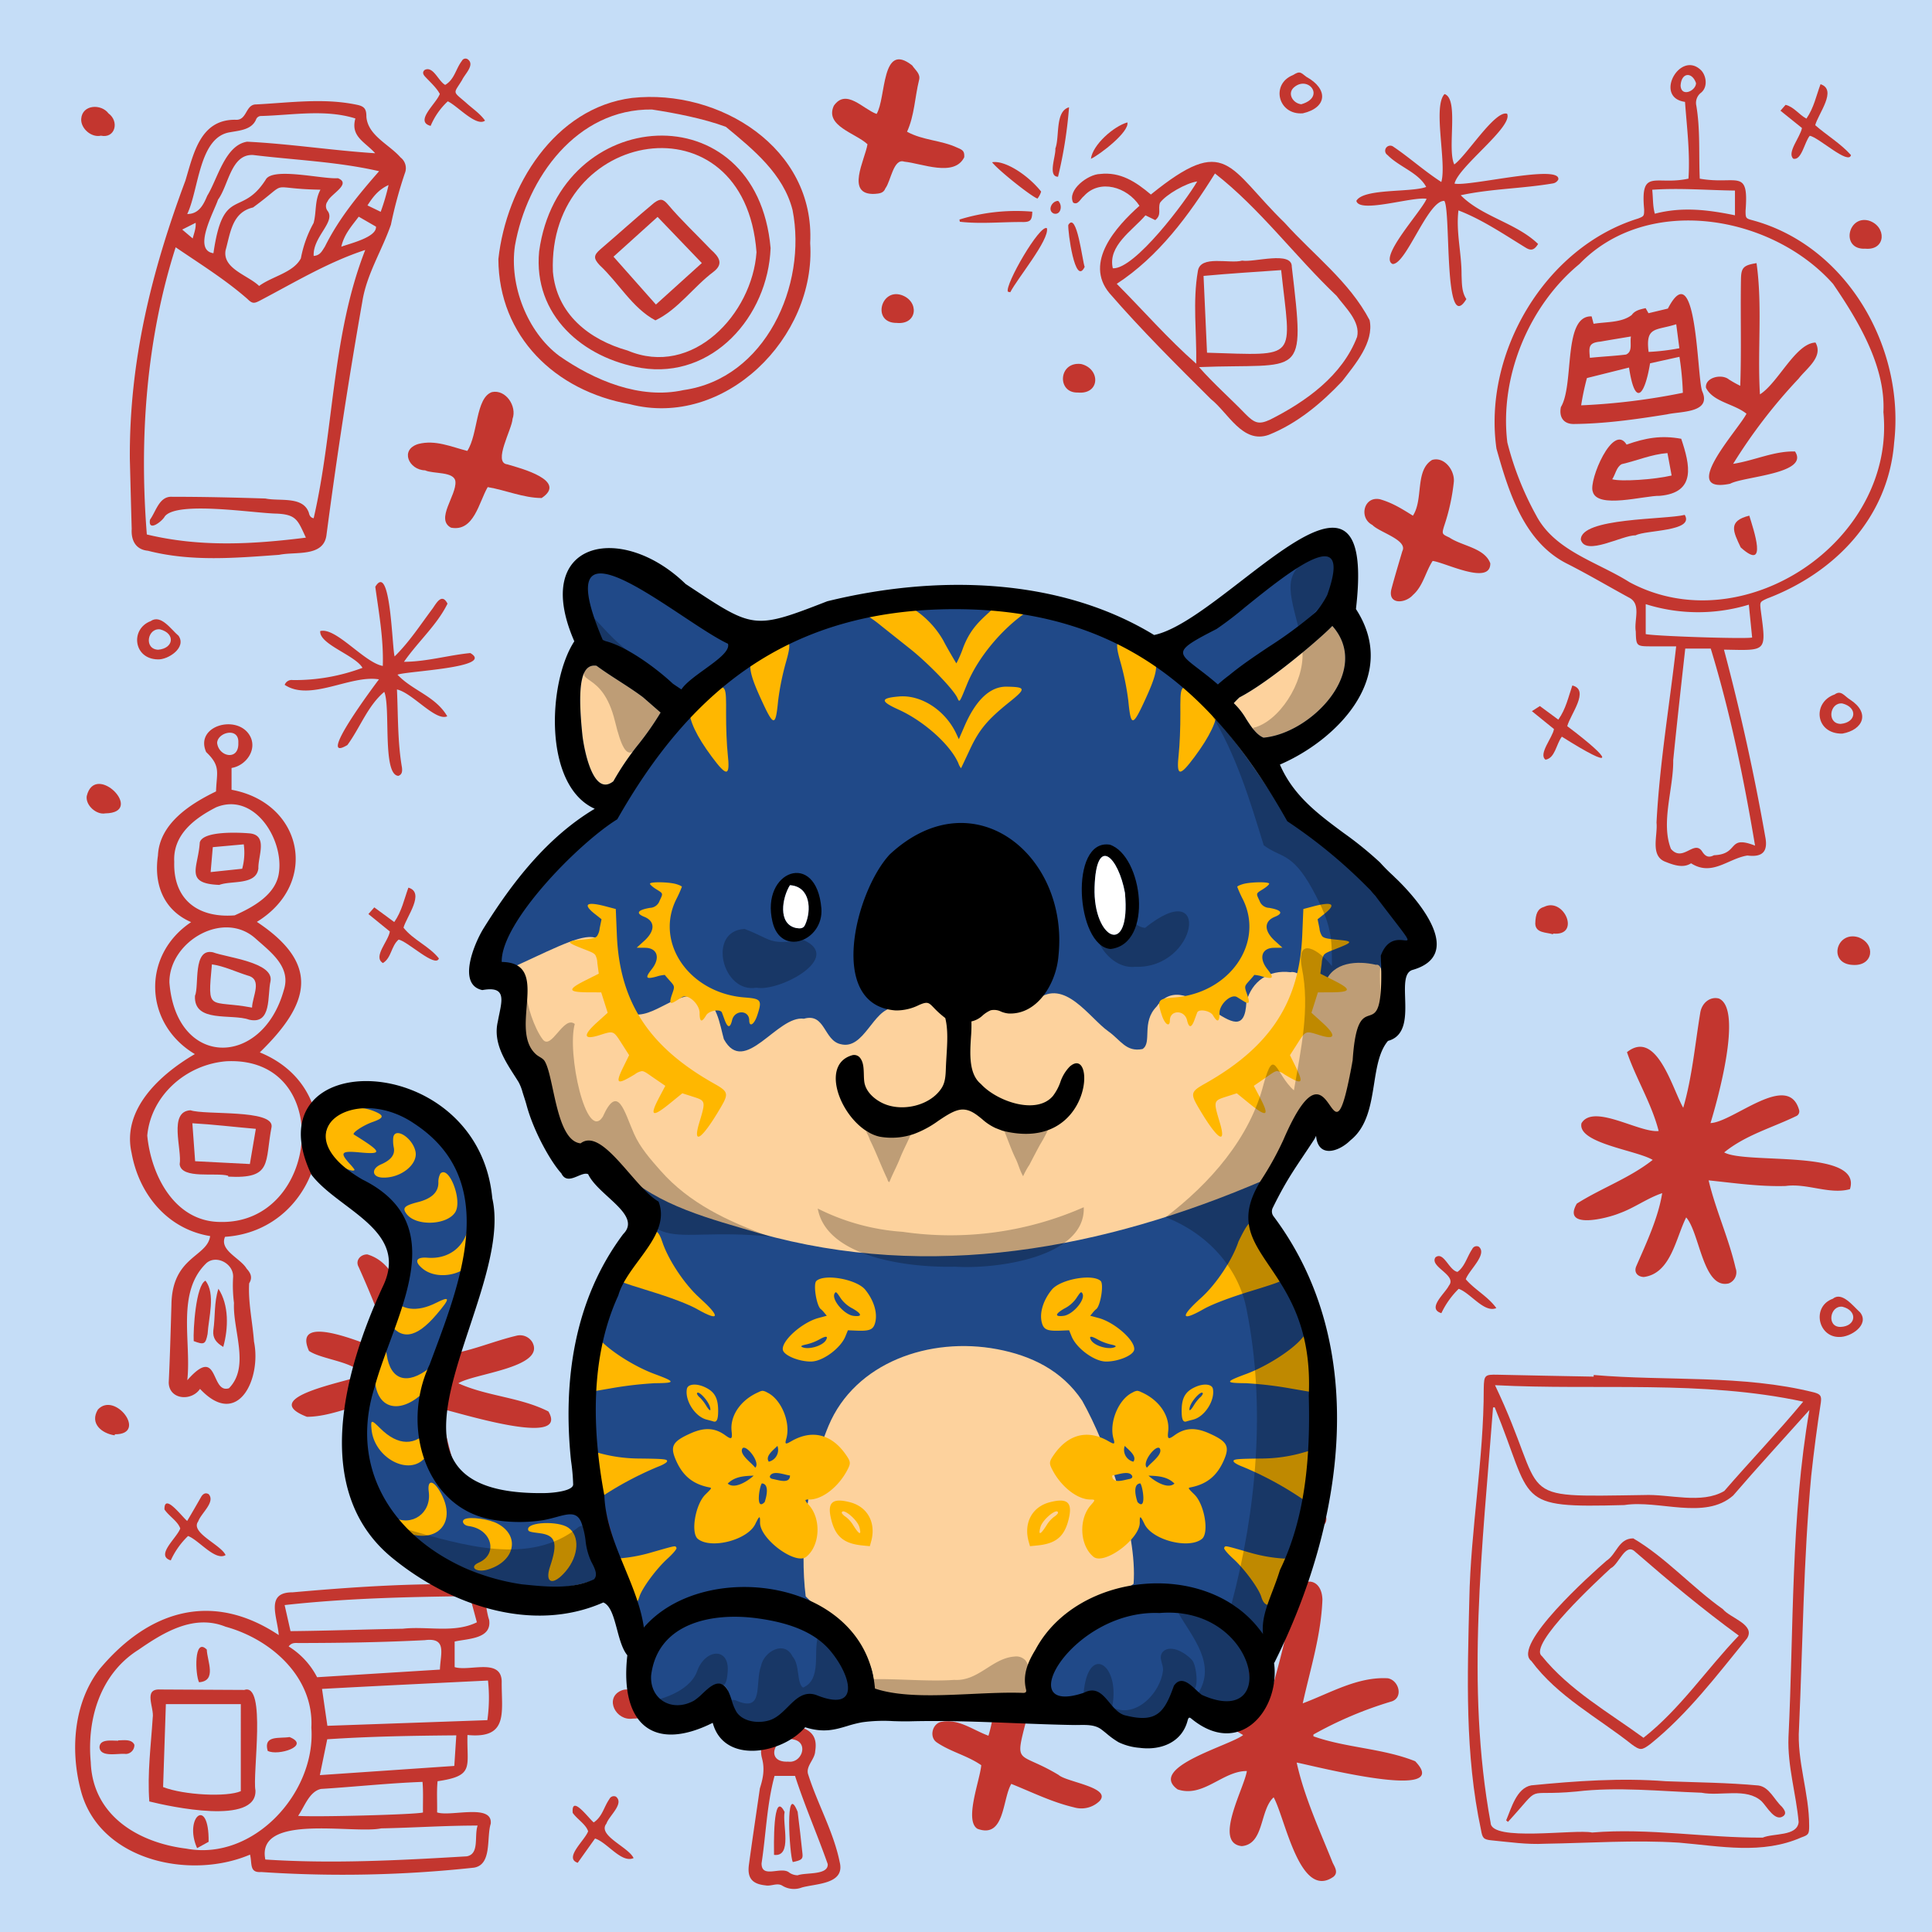 <svg width="600" height="600" viewBox="0 0 600 600" xmlns="http://www.w3.org/2000/svg" xmlns:xlink="http://www.w3.org/1999/xlink">
  <path d="M600,0H0V600H600Z" style="fill: #C5DDF7"/>
  <g>
    <path d="M588.24,137.471c-1.801,23.24-18.339,40.396-39.483,48.422-2.227,1.046-2.211,1.052-1.964,3.428,1.774,13.354,2.085,12.671-11.401,12.429q7.652,28.746,12.816,58.062c.925,4.599-.789,6.482-5.529,5.876-6.039.941-10.974,6.585-17.501,2.413-2.417,1.575-5.33.618-8.3-.604-4.404-1.998-2.006-8.176-2.433-12.019.959-18.38,4.041-36.485,6.105-54.745-2.646,0-5.189.009-7.731-.002-4.627-.02-4.706-.067-4.814-4.643-.613-3.497,1.849-8.52-2.118-10.509-6.315-3.438-12.512-7.103-18.914-10.366-13.621-6.667-18.403-22.285-22.233-35.887-4.227-29.648,15.048-62.492,43.986-71.461,1.848-.726,1.869-.768,1.88-2.814-1.197-13.039,3.523-7.334,13.765-9.575.526-8.056-.498-15.888-1.076-23.839-9.803-1.328-1.505-16.301,5.035-9.769,1.495,1.573,2.188,5.059-.046,6.914a3.965,3.965,0,0,0-1.478,4.019c1.273,7.56.731,15.065,1.07,22.688,11.567,2.023,15.284-3.525,14.224,9.993.012,2.198.051,2.357,2.043,2.887,29.501,7.917,47.499,39.658,44.097,69.102ZM584.91,128c.711-14.185-7.806-28.389-15.643-39.843-19.039-21.416-57.61-28.077-78.743-6.176C474.728,94.972,465.64,117.171,468.116,137.401a94.969,94.969,0,0,0,8.957,22.663c5.799,11.05,19.01,14.435,28.966,20.728,35.273,19,82.726-12.682,78.871-52.792ZM545.049,262.618c-3.522-20.973-7.679-41.243-13.759-61.188h-7.92c-1.304,11.644-2.566,23.035-3.739,34.652.118,8.806-3.929,19.395-.705,27.545,3.657,4.291,7.161-2.889,9.643.736.979,1.572,2.018,2.146,3.717,1.236C540.308,265.298,536.242,259.195,545.049,262.618Zm-33.957-65.696c2.582.642,31.376,1.586,33.05,1.063-.334-3.328-.67-6.682-1.023-10.203a54.115,54.115,0,0,1-32.027-.158Zm2.832-130.549c8.45-2.213,16.473-1.244,24.883.49v-7.686c-8.631-.096-17.096-.858-25.696-.246C513.41,61.681,513.239,63.88,513.924,66.373Zm8-39.801c.185,3.721,4.761,1.668,4.792-.756C525.513,22.265,522.169,22.433,521.924,26.571Z" style="fill: #C3362F"/>
    <path d="M243.18,526.702c-9.03-.023-8.369-4.159-.074-4.975v-10.681c-22.365-1.595-50.537-14.286-56.651-37.663-1.998-12.81-1.743-27.429,6.196-38.244,2.287-2.978,6.152-2.053,9.366-1.584,21.851,3.804,31.379,16.334,41.545,34.558l.527-.114c.844-17.083-.089-34.282.776-51.371,5.518-12.682,2.373,49.42,3.225,52.476-1.813,9.524,12.832,10.093,17.7,4.61,1.379-1.659,1.382-2.23-.027-3.92-6.436-7.453-10.396-17.114-9.552-27.07,3.325-16.35,27.597,7.761,30.859,14.926,17.598-13.57,40.84-27.694,21.529,7.294-3.969,7.113-12.316,9.372-16.898,15.598-8.19,17.295-25.784,28.654-44.642,30.557a55.75,55.75,0,0,0,.509,10.716c12.049-1.489,12.206,5.035.372,4.322-.926,3.341-.197,6.504-.403,9.838,3.769,1.106,6.48,2.808,5.626,7.867-.083,2.576-3.09,4.727-2.152,7.296,2.911,9.186,7.871,17.753,9.776,27.212,1.667,6.834-7.329,6.583-11.756,7.826a6.89,6.89,0,0,1-5.983-.504c-1.64-1.111-3.541.227-5.356-.157-4.118-.428-5.667-2.302-5.107-6.42,1.075-7.911,2.261-15.807,3.402-23.709.974-3.063,1.559-5.921.682-9.24-2.033-7.502,6.459-7.206,6.55-12.24-.157-2.368-.039-4.755-.039-7.204Zm-46.007-42.697c16.498,19.232,48.392,30.334,71.368,16.003a42.061,42.061,0,0,0,18.1-17.952c1.667-4.45-1.833-9.518-3.196-13.814-4.235,1.889-8.318,3.697-12.382,5.542-3.239,3.124-6.31,6.055-10.881,6.976-24.649,6.538-21.025-35.801-56.401-42.422-3.43-.679-9.193-3.804-10.106,1.523-1.049,6.887-1.144,15.048,5.043,19.57,2.833,3.823,12.569,3.198,12.84,7.039-.294,1.455-1.889,1.684-3.112,1.446-8.947-1.045-14.239-6.365-18.632-13.894-1.117,6.727-2.146,24.126,6.087,26.198,11.265.938,21.824-4.491,29.51-12.391,1.06-1.897,4.843-3.422,4.123.097-1.635,2.46-3.969,4.285-6.048,6.704,5.663,1.982,12.176,1.043,17.169,4.673,2.105,1.715,6.09,5.197,2.61,7.574-10.223,8.253-28.06,10.287-33.09-4.678-4.398.611-8.656,1.202-13.002,1.806Zm74.671-14.36c2.917-2.127,11.992-3.354,11.984-6.983-1.82-8.518-14.641-20.273-23.464-21.027-1.752,9.318,3.114,21.116,11.48,28.01Zm-31.3,81.867c-2.415,8.924-2.636,18.05-4.031,27.147-.075,4.927,6.129.812,8.585,2.881a4.674,4.674,0,0,0,2.632.846c2.505-.944,9.58.073,9.325-3.498-3.228-9.16-7.169-18.126-10.151-27.376Zm70.96-105.091c-9.361,3.328-16.955,9.654-23.727,16.74-2.133,3.544,1.552,7.859,2.103,11.888,10.551-4.075,16.71-11.838,20.693-22.016l-2.492-.408C311.158,451.304,312.284,449.433,311.504,446.421Zm-80.845,42.205-11.026-5.231c5.743-6.236,14.918,7.519,20.836,1.172-4.404-4.415-22.321-8.825-27.022-3.988C215.949,487.671,222.559,491.239,230.659,488.626Zm14.102,58.463c4.269.602,6.495-5.956,1.69-6.864C240.754,538.577,237.205,547.469,244.761,547.089Z" style="fill: #C3362F"/>
    <path d="M86.575,507.793c-.453-5.798-4.244-13.315,4.284-13.281,17.911-1.59,35.882-2.821,53.875-2.483,6.419-1.247,5.687,6.825,7.167,11.02.944,5.984-6.65,5.816-10.707,6.748v7.942c4.601,1.42,14.377-2.891,14.616,4.38-.12,9.421,2.353,17.974-10.631,16.698-.281,9.884,2.336,12.674-9.286,14.358-.321,3.247-.074,6.172-.146,9.683,4.142,1.439,17.333-2.877,16.652,3.53-1.37,4.267.488,12.69-5.203,13.631a379.293,379.293,0,0,1-66.075,1.356c-3.745.284-2.77-2.569-3.472-5.406-18.759,8.004-47.033,1.797-52.591-20.086-3.276-12.453-2.162-27.117,5.869-37.522,15.271-18.274,34.967-24.33,55.649-10.568Zm10.122,28.77c.827-15.708-12.508-27.495-26.653-31.377-9.78-3.941-19.096,1.66-27.019,7.157-11.885,7.46-16.09,21.527-14.839,34.945.596,16.504,14.659,24.956,29.648,26.816,20.892,3.959,40.3-17.391,38.863-37.541ZM148.33,566.948c-10.104-.014-19.894.682-29.957.87-8.602,1.829-38.894-4.807-35.974,9.672,20.841,1.369,41.742.248,62.56-.99C148.992,575.765,147.207,570.202,148.33,566.948Zm-46.658-30.983c16.773-.592,33.176-1.172,49.68-1.754a49.631,49.631,0,0,0,.2-12.305c-17.224.848-34.243,1.653-51.544,2.6.574,3.954,1.097,7.556,1.664,11.459ZM90.223,506.564c11.676-.108,23.243-.544,34.906-.751,7.588-.852,15.942,1.47,22.969-1.997-.736-2.733-1.452-5.39-2.187-8.123-19.311.24-38.338.652-57.517,2.776Zm11.4,33.582c-.764,3.714-1.49,7.248-2.289,11.133,14.134-.966,27.876-1.906,41.754-2.854.213-3.264.408-6.252.62-9.498C128.244,539.04,115.103,539.255,101.623,540.146Zm34.999-21.638c.148-4.892,2.333-10.05-4.706-9.14-13.013.665-26.032.874-39.061.888-1.065.01-2.236-.248-3.208,1.066a24.341,24.341,0,0,1,8.828,9.555C111.223,520.085,123.809,519.303,136.622,518.508Zm-5.407,34.871c-10.553.397-20.989,1.528-31.521,2.193-3.634.77-5.134,5.517-7.106,8.356,4.774.446,37.028-.399,38.769-1.054C131.304,559.686,131.5,556.663,131.215,553.379Z" style="fill: #C3362F"/>
    <path d="M40.327,142.64c-.22-30.439,6.727-58.354,17.248-86.531C60.123,47.69,62.185,37.054,73.139,37.193c3.671.285,3.017-4.827,6.468-4.767,10.33-.526,20.82-2.048,31.067.08,2.466.473,3.126,1.293,3.112,3.745.446,5.852,7.089,8.592,10.615,12.654a4.191,4.191,0,0,1,1.32,4.93,133.811,133.811,0,0,0-4.316,15.936c-2.789,8.062-7.544,15.368-8.889,23.938q-6.349,36.075-11.127,72.454c-.877,6.943-9.659,5.069-14.675,6.142-13.608.99-27.396,2.186-40.777-1.264-3.787-.354-5.25-3.208-5.034-6.76-.221-7.511-.404-15.025-.575-21.641Zm5.272,23.345c16.536,3.981,32.835,3.071,49.402.983-2.507-5.343-2.855-7.174-9.068-7.461-6.938-.101-30.971-4.019-34.756.87-.844,1.573-5.28,4.963-4.586,1.001,1.898-2.608,2.873-7.335,6.86-7.095,9.666-.003,19.335.225,28.996.534,4.359.933,11.63-.836,13.453,4.369.181.705.408,1.564,1.517,1.752,6.338-27.507,5.63-56.875,16.015-83.309-11.499,3.75-22.015,10.119-32.73,15.735-1.807.958-2.406.919-3.834-.502-6.889-6.042-14.78-10.925-22.311-16.067C45.412,105.363,43.224,136.13,45.599,165.985ZM99.517,58.915c-17.363-.302-8.825-3.338-20.936,5.516-6.499,1.521-7.008,7.823-8.529,13.324-.969,5.708,6.979,7.718,10.421,11.053,4.008-2.99,10.607-4.097,12.969-8.578A36.171,36.171,0,0,1,97.392,69.257C98.342,65.747,97.664,62.363,99.517,58.915ZM110.368,36.792c-9.376-2.945-19.585-1.028-29.243-.768A1.647,1.647,0,0,0,79.505,37.152c-1.376,3.153-5.066,3.368-8.02,3.909-9.714,1.462-9.687,17.772-13.337,25.404,3.625.005,5.045-2.892,6.217-5.675,3.268-5.319,5.527-15.706,12.389-16.787,13.379.673,26.406,2.721,39.76,3.588C113.323,44.025,108.795,42.415,110.368,36.792ZM97.421,79.479c2.023-.158,2.557-1.474,3.491-2.909,4.353-8.767,10.441-16.114,16.821-23.402-12.861-2.961-26.044-3.439-39.101-5.029-6.913-.379-7.615,9.383-10.921,13.862-1.251,3.786-7.996,15.668-1.424,16.641C69.311,57.537,74.91,67.692,82.518,55.804c2.109-3.988,17.587-.106,22.428-.458,4.385,1.744-2.32,4.962-3.184,7.16a2.415,2.415,0,0,0-.069,2.933C104.412,68.858,97.082,73.532,97.421,79.479Zm8.575-2.865c2.728-1.012,11.04-2.938,10.771-6.228l-5.365-3.096C109.275,70.147,106.889,72.694,105.996,76.614Zm12.231-10.836a66.767,66.767,0,0,0,2.442-8.314c-3.194,1.466-4.867,3.709-6.546,6.326ZM59.842,74.049c.479-1.795,1.041-3.127.921-4.855l-4.176,2.101Z" style="fill: #C3362F"/>
    <path d="M62.118,431.33c-2.682,3.97-9.636,3.365-9.716-1.992.393-8.061.594-16.135.842-24.205.219-14.955,11.122-14.702,12.021-21.257-13.254-2.155-22.1-12.978-24.401-25.839-3.075-13.599,8.97-24.458,19.65-30.678-15.859-9.459-16.586-30.677-1.157-40.985-8.581-3.717-11.624-11.767-10.309-20.652.453-9.927,9.946-16.014,18.044-19.94.192-5.951,1.562-7.805-3.066-12.226-3.632-8.187,9.599-11.835,13.534-5.14,2.479,4.26-1.064,9.338-5.649,10.088v6.764c22.099,4.071,27.378,29.064,7.861,41.028,19.861,13.188,16.466,25.385.916,40.533,30.231,12.37,19.957,55.286-10.797,57.275-1.864,4.237,4.809,6.618,6.72,9.912,1.198,1.29,1.918,2.702.772,4.533-.362,5.878,1.075,12.129,1.496,18.077C81.269,428.187,73.869,443.898,62.118,431.33Zm6.333-51.84c30.97.657,35.724-51.518,1.883-49.909-12.554.981-23.448,10.653-24.601,23.082C46.934,365.107,54.287,379.442,68.451,379.49ZM52.613,305.123c2.088,26.611,28.832,26.533,35.532,2.352,2.32-7.113-3.939-11.7-8.695-15.927C69.422,282.394,52.48,292.473,52.613,305.123Zm1.498-37.489c-.359,11.748,7.395,17.534,18.762,16.639,5.633-2.501,12.782-6.384,13.736-13.138,1.575-10.515-7.672-25.25-19.482-20.426C60.352,254.17,53.674,259.251,54.111,267.634Zm4.051,161.005c9.939-11.295,7.094,4.361,12.942,2.492,6.631-6.73,1.136-18.04,1.563-26.493a42.923,42.923,0,0,1-.28-7.878c.32-4.25-5.117-7.169-8.233-4.534C54.632,401.302,59.497,416.619,58.163,428.639ZM74.014,230.696c.306-4.994-6.432-3.315-6.58.008C67.87,235.048,74.255,236.392,74.014,230.696Z" style="fill: #C3362F"/>
    <path d="M128.273,446.893c-4.201,6.852-5.454,20.492-15.289,20.624-1.807-.058-2.956-2.674-2.149-4.511,4.101-9.221,8.241-18.512,11.321-28.114-8.943-.532-17.718,5.081-26.842,5.11-15.798-6.094,12.938-10.901,17.382-12.95-2.463-4.221-12.771-4.793-16.746-7.521-5.856-13.202,21.016-.596,25.481.855-2.495-9.408-6.096-18.045-10.029-26.87-1.198-2.079.614-4.018,2.694-3.943,9.314,2.771,10.957,14.371,14.917,22.184,3.582-4.666,1.888-29.31,10.302-24.42,6.845,8.479-.625,23.384-1.706,33.443,7.673-.734,15.145-4.161,22.726-5.949a4.464,4.464,0,0,1,4.961,1.961c4.388,7.923-18.292,9.772-22.955,12.801,8.917,4.055,19.176,4.287,27.968,8.747,6.809,11.597-29.119-.086-33.52-.866,2.429,13.101,7.06,26.58,10.118,39.831.704,2.572-.146,3.401-1.591,4.196-10.224,4.858-12.81-28.261-17.043-34.608Z" style="fill: #C3362F"/>
    <path d="M386.068,538.836c-5.714-3.407-10.863-6.108-16.583-9.211-2.66-1.444-2.787-3.815-.599-5.96,4.648-3.645,9.669,2.318,14.644,3.237-.989-4.47-13.86-25.442-1.273-20.491,5.758,5.552,7.479,14.013,12.213,20.164,2.758-9.952,5.485-19.824,7.135-30.032,1.276-6.904,8.832-7.458,9.087.206-.41,11.106-3.738,21.451-6.116,32.241,8.494-3.167,17.087-8.353,26.472-7.78,3.509.7,4.855,6.202.92,7.248a119.424,119.424,0,0,0-24.078,10.214l.004.556c10.236,3.629,21.476,3.694,31.6,7.738,12.32,12.838-32.389,1.203-36.797.413,2.314,10.602,7.144,21.033,11.212,31.188.759,1.477,1.727,3.06.173,4.305-10.434,7.256-14.944-18.233-18.539-24.696-4.38,3.957-2.872,14.529-9.898,15.153-8.931-.949.737-17.909,1.581-23.317-7.517-.073-13.551,8.416-21.51,5.699-9.477-6.854,16.283-13.606,20.352-16.875Z" style="fill: #C3362F"/>
    <path d="M523.66,378.078c-3.275,6.517-4.756,17.414-13.175,18.508-2.019-.107-3.098-1.494-2.332-3.342,3.158-7.257,6.818-15.019,8.055-22.699-4.64,1.553-8.693,4.617-13.31,6.26-3.601,1.505-17.935,5.212-13.209-3.007,7.661-4.845,16.369-7.897,23.57-13.578-4.89-2.986-23.505-5.184-22.114-11.39,3.71-6.214,17.997,3.076,23.963,2.413-2.159-8.487-7.017-16.231-9.835-24.484,9.222-7.326,14.107,11.44,17.467,17.271,2.775-9.481,3.655-19.652,5.285-29.457.459-3.125,3.089-5.185,5.795-4.473,7.551,3.277-.502,31.824-2.61,38.68,7.05-.252,24.057-16.157,27.512-4.083a1.6,1.6,0,0,1-.955,1.946c-7.552,3.649-15.675,5.857-22.303,11.247,6.756,3.794,42.997-1.191,39.057,11.411-6.324,1.769-13.302-1.912-19.982-.98-8.072.237-15.969-.929-23.912-1.75,2.192,9.225,6.242,17.954,8.381,27.249a3.701,3.701,0,0,1-2.123,4.752c-8.021,1.924-9.006-15.777-13.225-20.494Z" style="fill: #C3362F"/>
    <path d="M494.938,427.016c22.779,1.968,46.163-.174,68.452,5.413,1.947.545,2.357,1.058,2.094,3.106q-1.762,11.366-2.993,22.803c-2.41,26.01-2.622,52.197-3.784,78.289-.715,10.361,3.177,20.16,3.147,30.447-.012,2.437-.142,2.76-2.383,3.536-12.257,5.406-25.157,2.734-38.03,1.64-13.876-.881-27.811.129-41.697.34-5.55.296-11.006-.521-16.486-1.051-2.574-.249-2.886-.722-3.321-3.262-5.042-23.521-4.22-47.504-3.63-71.38.404-21.993,4.503-43.734,4.483-65.741.08-4.134.335-4.319,4.402-4.223,9.909.236,19.819.399,29.729.591Zm-30.749,10.018-.513.081c-3.19,42.809-8.582,86.378-.744,128.995.188,5.936,26.201,1.879,31.508,2.993,17.742-1.474,35.395,1.711,52.99,1.586,3.342-1.444,10.695-.328,11.156-4.816-.79-8.835-3.493-17.412-3.158-26.338,1.653-33.916.707-68.102,6.498-101.646-8.052,9.014-15.847,17.456-23.678,26.56-8.812,7.743-23.074,1.269-33.801,2.96-34.567.926-28.082-.734-40.258-30.375Zm.101-6.852c17.109,35.912,4.18,34.735,46.212,34.115,8.008-.351,17.927,2.912,24.989-1.254,8.085-9.356,16.625-18.234,24.515-27.752-31.42-6.779-63.92-3.459-95.716-5.109Z" style="fill: #C3362F"/>
    <path d="M353.875,63.907c-3.847-5.873-12.369-8.44-17.276-2.999-1.012.761-1.847,2.957-3.334,2.006-1.912-3.911,4.639-8.791,8.323-8.877,6.39-.744,11.199,2.467,15.826,6.373,23.616-19.114,23.926-8.367,41.563,8.799,8.928,9.938,20.078,18.226,26.373,30.225,1.425,6.863-4.508,13.716-8.501,18.927-6.49,6.881-13.996,13.161-22.845,16.689-8.106,2.883-12.564-6.852-17.971-11.127-10.766-10.714-21.543-21.41-31.504-32.903-7.916-9.559,2.08-20.633,9.346-27.115ZM372.36,114.006c4.645,5.256,9.662,9.634,14.5,14.64,2.765,2.785,4.125,3.302,7.644,1.647,11.095-5.594,22.381-13.665,26.956-25.679,1.095-4.774-3.706-9.137-6.382-12.754-12.877-12.255-23.835-27.143-37.761-37.987-8.094,13.008-17.551,25.823-30.502,34.271,8.372,8.409,15.811,17.001,24.684,24.807.169-9.748-1.154-19.155.509-28.773.76-5.098,9.9-2.156,13.747-3.241,3.572.644,15.54-3.133,15.419,1.893,4.191,35.679,3.501,29.882-28.814,31.176Zm2.491-4.471c28.798.863,26.053,2.51,23.022-25.649-8.142.57-16.052,1.056-24.101,1.802C374.139,93.792,374.491,101.574,374.851,109.535ZM355.734,66.874c-3.985,4.661-11.779,9.463-10.139,16.448,6.809.377,22.619-20.791,26.211-26.975-3.482.496-9.719,4.081-11.558,6.631-.717,1.987.632,3.692-1.474,5.38Z" style="fill: #C3362F"/>
    <path d="M251.608,75.499c1.901,29.306-26.595,57.722-56.082,50.007-23.069-4.107-40.631-20.964-40.752-45.047C157.241,57.923,172.22,33.479,196.292,30.414,223.442,27.474,253.158,45.996,251.608,75.499Zm-49.156-41.491c-23.294-.279-38.834,21.217-42.533,42.313-1.794,12.216,3.805,26.761,13.733,34.188,10.912,7.616,25.104,13.625,38.615,10.637,25.402-3.581,38.46-32.53,33.869-55.927-2.833-11.185-12.174-18.779-20.73-25.844-7.057-2.591-15.87-4.29-22.954-5.366Z" style="fill: #C3362F"/>
    <path d="M314.065,554.003c-2.818,4.785-1.993,17.085-10.504,13.945-4.174-2.544.798-15.128,1.174-19.751-4.363-3.027-9.502-4.13-13.827-7.093-2.497-1.704-1.269-6.103,1.646-6.394,5.298-.912,9.491,2.517,14.415,4.334,2.065-6.666,2.019-13.961,5.33-19.99,1.669-2.268,3.787-1.433,5.278.107,4.096,4.046,1.727,10.096,1.151,15.055-3.721,14.415-2.581,9.416,10.06,17.024,2.414,2.194,16.518,3.862,12.717,8.062a8.084,8.084,0,0,1-7.979,1.984c-6.868-1.62-12.933-4.666-19.461-7.283Z" style="fill: #C3362F"/>
    <path d="M447.611,56.523c1.738-5.869-2.709-23.438,1.004-27.312,4.571,1.472.706,17.127,3.03,21.863,3.861-2.812,12.669-16.96,16.396-15.749,1.964,4.01-15.123,16.399-16.323,21.697,4.472.985,33.069-6.165,32.227-1.275a2.278,2.278,0,0,1-1.529,1.186c-9.542,1.65-19.299,1.653-28.775,3.701,6.581,6.673,17.269,8.594,24.026,15.135-1.173,1.902-2.179,2.184-3.876,1.13-6.747-4.133-13.487-8.719-20.856-11.553-.822,6.723,1.005,13.283.962,20.033.121,2.641.005,5.281,1.5,7.5-7.082,11.66-4.753-27.411-6.847-30.489-5.125-.246-11.858,19.809-16.074,19.595-4.414-2.05,9.052-16.461,10.56-20.248-4.484-.746-20.92,4.642-21.804.638,2.231-3.939,16.894-2.532,21.684-4.315-2.369-4.454-8.452-6.261-12.001-9.908a1.582,1.582,0,0,1-.703-1.012,1.601,1.601,0,0,1-.004-.628,1.581,1.581,0,0,1,2.475-.977C438.006,49.139,441.968,52.841,447.611,56.523Z" style="fill: #C3362F"/>
    <path d="M145.121,140.035c3.383-5.164,2.555-16.483,7.657-18.268,4.324-.911,7.824,4.435,6.397,8.324-.148,3.189-6.227,13.639-1.601,14.122,4.226,1.24,18.758,5.045,10.641,10.455-5.742-.04-11.08-2.439-16.752-3.396-2.74,4.694-4.239,13.952-11.399,12.599-4.92-2.611,1.737-9.975,1.373-14.304-.304-3.241-6.926-2.322-9.417-3.5-5.051-.105-7.949-6.443-2.078-8.194,5.294-1.346,10.107.866,15.179,2.162Z" style="fill: #C3362F"/>
    <path d="M281.688,40.911c4.979,2.733,10.597,2.584,15.673,4.981,1.827.733,2.177,1.201,2.095,2.932-3.083,6.282-13.16,1.911-18.61,1.384-3.393-1.17-4.185,6.086-5.886,8.287-.565,1.539-1.932,1.609-3.321,1.721-9.207.408-3.003-10.576-2.235-15.419-3.684-3.467-13.337-5.67-10.455-11.946,3.828-5.517,9.058,1.04,13.287,2.536,3.018-4.947,1.367-22.752,11.061-15.058.949,1.456,2.665,2.596,2.124,4.537-1.318,5.346-1.425,11.017-3.733,16.045Z" style="fill: #C3362F"/>
    <path d="M438.79,160.15c3.336-5.074.574-14.03,5.957-17.308,3.853-1.155,7.227,3.415,6.726,7.049a63.617,63.617,0,0,1-2.981,13.459c-.754,2.495-.699,2.505,1.621,3.58,3.98,2.686,10.933,3.198,12.712,8.017.082,7.026-14.035-.288-17.906-.74-2.239,3.447-2.967,7.822-6.126,10.576-2.291,2.629-7.83,3.127-6.7-1.741,1.052-3.988,2.256-7.937,3.419-11.896,1.772-3.442-7.167-5.831-9.303-8.11-4.306-2.194-2.675-9.089,2.405-7.975C432.457,156.194,435.209,157.918,438.79,160.15Z" style="fill: #C3362F"/>
    <path d="M123.277,214.117c.375,8.162.176,16.217,1.553,24.235.121,1.034.127,2.176-1.123,2.599-5.031-.332-2.345-21.343-4.371-26.089-5.179,4.362-7.473,11.098-11.452,16.513-10.044,6.045,8.49-18.647,9.799-20.392-8.784-1.492-21.354,6.998-29.27,1.701A2.293,2.293,0,0,1,90.9,211.2a59.766,59.766,0,0,0,21.678-3.799c-2.261-3.929-13.487-7.31-13.13-11.414,4.855-1.292,13.663,9.792,19.431,10.826.28-8.296-1.204-16.416-2.328-24.584,4.787-7.926,5.196,19.034,6.002,21.63,4.629-4.551,7.992-9.803,11.851-14.949,1.209-1.768,2.862-4.778,4.573-1.439-3.281,6.67-9.002,11.592-13.521,18.06,7.103-.039,13.62-2.029,20.596-2.721,7.835,4.569-19.962,5.59-22.603,6.726,4.689,4.984,11.787,6.641,15.448,12.91-3.641,1.661-10.814-7.284-15.62-8.329Z" style="fill: #C3362F"/>
    <path d="M486.723,225.518c14.218,10.698,15.297,13.99-1.675,3.257-1.764,2.31-2.083,6.67-5.072,7.15-2.332-1.732,2.253-6.93,2.621-9.516-2.287-1.853-4.476-3.626-6.854-5.552l2.483-1.585c1.571,1.159,3.592,2.65,5.719,4.218,2.364-3.297,3.133-7.08,4.358-10.612,5.545,1.378-.653,9.055-1.58,12.64Z" style="fill: #C3362F"/>
    <path d="M136.306,297.647c-.996,3.104-9.761-5.373-12.514-5.848-2.376,2.051-2.187,5.642-4.869,7.286-3.207-1.924,1.7-6.749,2.146-9.803l-6.658-5.417c.663-.749,1.158-1.308,1.831-2.068,2.09,1.536,4.107,3.019,6.197,4.555,2.356-3.369,3.093-7.164,4.392-10.686,5.299,1.538-.627,9.102-1.517,12.432,3.029,3.838,7.933,5.7,10.992,9.549Z" style="fill: #C3362F"/>
    <path d="M559.615,39.755c-2.301-1.852-4.437-3.572-6.676-5.374.721-.835.945-1.097,1.587-1.819,2.598.613,4.116,3.022,6.473,4.279,2.33-3.369,3.064-7.167,4.382-10.69,5.293,1.737-.688,9.126-1.653,12.728,3.619,3.165,7.905,5.693,11.11,9.284-.732,3.172-9.967-5.465-12.789-6.002-1.621,1.83-2.544,7.816-5.136,7.12C554.861,47.391,559.125,42.526,559.615,39.755Z" style="fill: #C3362F"/>
    <path d="M464.698,406.233c-3.76,1.629-8.049-4.732-11.694-5.972a26.448,26.448,0,0,0-5.372,7.554c-4.659-1.409,1.195-6.185,2.333-8.551,2.658-3.287-6.149-5.846-4.162-8.791,2.565-1.943,4.149,4.003,6.829,4.525,2.306-1.661,3.006-4.785,4.573-7.074a1.506,1.506,0,0,1,2.033-.762c2.845,2.325-3.092,7.346-4.027,10.124,2.854,3.321,6.855,5.305,9.487,8.947Z" style="fill: #C3362F"/>
    <path d="M150.634,37.455c-2.695,2.075-8.688-4.708-11.575-5.984a22.051,22.051,0,0,0-5.321,7.623c-5.128-1.36,1.735-6.876,2.85-9.919-.984-1.891-3.09-3.776-4.596-5.405-.584-.636-.918-1.386-.082-2.062,2.643-1.297,4.217,3.521,6.345,4.657,2.921-1.709,3.286-5.008,5.206-7.488a1.231,1.231,0,0,1,1.865-.418c2.213,1.708-1.011,4.584-1.82,6.387-2.643,4.364-3.117,3.324,1.099,6.938,2.034,1.885,4.412,3.384,6.029,5.672Z" style="fill: #C3362F"/>
    <path d="M58.126,472.343c1.785-2.986,2.919-4.993,4.443-7.646.543-.775,1.261-1.244,2.242-.663,2.158,2.451-2.388,5.928-3.252,8.448-2.584,3.504,7.001,7.182,8.5,10.462-3.233,1.937-8.346-4.715-11.658-5.922a24.723,24.723,0,0,0-5.367,7.568c-4.902-1.507,1.872-6.929,2.945-9.906-.733-2.245-3.553-3.864-4.901-5.91C50.962,463.49,56.435,470.954,58.126,472.343Z" style="fill: #C3362F"/>
    <path d="M196.762,577.048c-3.788,1.672-8.196-4.901-11.968-6.084-1.812,2.544-3.594,5.045-5.377,7.549-4.394-1.472,2.227-6.983,3.23-9.788-.705-2.194-3.434-3.763-4.787-5.725-.49-5.889,4.991,1.787,6.53,2.968,2.705-1.814,3.129-4.778,4.859-7.248a1.537,1.537,0,0,1,.35-.491,1.523,1.523,0,0,1,1.692-.261c2.659,2.179-2.145,5.94-2.953,8.368-2.936,3.67,6.886,7.279,8.424,10.712Z" style="fill: #C3362F"/>
    <path d="M571.189,415.209c-6.598.082-8.622-9.457-2.005-11.866,2.868-2.37,6.337,2.306,8.501,4.246C580.706,411.406,574.741,415.32,571.189,415.209Zm.413-3.118c4.957-.209,5.344-5.093.599-6.273C568.312,405.319,567.145,412.147,571.602,412.091Z" style="fill: #C3362F"/>
    <path d="M404.6,35.194c-7.674.586-10.034-9.033-3.111-11.855,2.128-1.25,2.199-1.091,4.228.526C412.626,27.665,412.169,33.458,404.6,35.194Zm-.472-2.816c7.749-2.237,2-9.274-2.446-5.087C399.779,29.198,401.593,32.117,404.128,32.379Z" style="fill: #C3362F"/>
    <path d="M49.049,204.779c-7.621-.093-8.674-9.441-2.262-11.883,3.216-2.233,6.326,2.604,8.662,4.549C58.012,201.139,52.188,204.914,49.049,204.779Zm.04-3c4.894-.389,5.442-5.07.635-6.324C45.792,194.962,44.61,201.563,49.088,201.779Z" style="fill: #C3362F"/>
    <path d="M572.143,227.832c-8.405.141-9.424-9.709-2.375-12.163,2.028-1.484,3.053.568,4.788,1.599C580.934,221.423,578.606,226.679,572.143,227.832Zm-.505-3.021c4.919-.445,5.328-5.136.536-6.339C568.214,218.015,567.222,224.734,571.638,224.811Z" style="fill: #C3362F"/>
    <path d="M32.7,252.6c-2.704.526-6.178-2.465-5.765-5.367C29.545,236.341,45.327,252.412,32.7,252.6Z" style="fill: #C3362F"/>
    <path d="M123.665,357.195c-2.792.495-6.115-2.403-5.817-5.341C120.387,340.966,136.017,356.846,123.665,357.195Z" style="fill: #C3362F"/>
    <path d="M35.588,445.753c-3.933-.577-7.836-3.642-5.181-8.01,5.342-5.779,15.538,7.767,5.29,7.687Z" style="fill: #C3362F"/>
    <path d="M196.566,533.727c-5.282.831-8.845-6.214-3.853-8.613C198.49,522.324,205.168,533.956,196.566,533.727Z" style="fill: #C3362F"/>
    <path d="M407.21,474.746c-2.794.476-6.136-2.396-5.797-5.356C403.984,458.512,419.591,474.437,407.21,474.746Z" style="fill: #C3362F"/>
    <path d="M31.352,42.138c-2.99.68-6.327-2.265-6.128-5.224.302-4.483,6.195-4.745,8.475-1.696C37.124,37.728,35.766,43.068,31.352,42.138Z" style="fill: #C3362F"/>
    <path d="M482.297,290.15c-2.035-.636-5.389-.324-5.505-3.274.073-3.115.744-4.672,2.762-5.251,6.24-3.05,11.445,9.167,2.787,8.3Z" style="fill: #C3362F"/>
    <path d="M579.309,77.234c-7.686.424-5.539-10.42,1.014-8.739C585.946,70.211,585.805,77.819,579.309,77.234Z" style="fill: #C3362F"/>
    <path d="M334.677,121.907c-6.493.168-6.001-9.703,1.06-8.862C341.806,114.488,341.734,122.591,334.677,121.907Z" style="fill: #C3362F"/>
    <path d="M278.469,100.286c-7.699.056-5.016-10.733,1.427-8.678C285.562,93.469,285.005,100.939,278.469,100.286Z" style="fill: #C3362F"/>
    <path d="M330.754,499.479c-7.684.008-5.012-10.67,1.46-8.695C337.944,492.852,337.182,500.144,330.754,499.479Z" style="fill: #C3362F"/>
    <path d="M575.485,299.669c-7.931-.268-5.251-10.651,1.604-8.608C582.658,293.098,581.822,300.051,575.485,299.669Z" style="fill: #C3362F"/>
    <path d="M181.397,189.237c-9.054.184-5.341-11.6,1.832-8.167C187.834,183.419,186.871,189.631,181.397,189.237Z" style="fill: #C3362F"/>
    <path d="M297.962,68.182a59.402,59.402,0,0,1,22.624-2.447c-.061,2.61-.572,3.185-2.753,3.22-6.574-.081-13.208.672-19.741-.095Z" style="fill: #C3362F"/>
    <path d="M308.107,50.391c3.7-.701,10.807,3.603,15.225,9.1a6.378,6.378,0,0,1-1.137,2.18C320.114,60.915,309.912,52.771,308.107,50.391Z" style="fill: #C3362F"/>
    <path d="M313.006,90.588c-1.02-2.06,9.987-21.144,12.129-19.707.786,3.618-9.17,15.571-11.389,19.88Z" style="fill: #C3362F"/>
    <path d="M332,33.319a135.917,135.917,0,0,1-3.419,21.569c-3.302-.032-.6-6.583-.833-8.752C329.145,42.418,327.589,34.592,332,33.319Z" style="fill: #C3362F"/>
    <path d="M336.853,82.878c-3.013,6.28-5.267-11.194-5.088-13.01C334.423,65.454,336.155,81.199,336.853,82.878Z" style="fill: #C3362F"/>
    <path d="M338.789,49.327c.569-4.416,7.122-10.136,11.334-11.313C350.788,40.985,341.471,48.089,338.789,49.327Z" style="fill: #C3362F"/>
    <path d="M328.619,62.385c1.496,1.38.835,4.488-1.324,3.951C325.183,65.486,326.572,62.404,328.619,62.385Z" style="fill: #C3362F"/>
    <path d="M494.294,98.253c.212.795.391,1.468.614,2.303,3.877-.641,8.721-.289,11.854-2.744.951-1.378,2.58-1.74,4.305-2.114.261.466.515.918.883,1.573l6.029-1.443c9.018-17.363,9.012,20.975,10.627,25.603,3.103,6.886-6.688,6.269-10.888,7.248-9.549,1.532-19.117,2.896-28.816,2.995-3.291.103-4.803-2.113-4.149-5.262C488.996,119.387,485.269,97.925,494.294,98.253Zm18.149,14.578c-1.603,9.792-4.627,13.992-6.535,1.312-4.503,1.124-8.796,2.196-13.07,3.263a77.487,77.487,0,0,0-1.796,8.474,201.659,201.659,0,0,0,31.584-3.894,91.097,91.097,0,0,0-1.056-11.171Zm8.124-12.133c-6.365,2.041-9.592.584-8.579,8.593a67.751,67.751,0,0,0,9.555-1.144C521.214,105.636,520.917,103.367,520.567,100.698Zm-26.803,10.431c3.815-.406,7.506-.56,11.208-1.016,2.159-.938,1.149-3.516,1.531-5.619-3.375.568-6.423,1.059-9.462,1.597C493.315,106.439,493.429,107.734,493.764,111.129Z" style="fill: #C3362F"/>
    <path d="M545.509,81.722c1.886,13.442.228,27.192,1.061,40.751,5.664-3.566,11.056-15.863,17.25-16.092,2.534,4.438-2.828,8.06-5.245,11.213a165.028,165.028,0,0,0-20.333,26.459c6.698-1.051,12.705-4.025,19.214-3.843,4.587,6.954-15.971,7.726-20.145,10.019-16.254,3.351,2.541-16.739,5.074-21.743-3.845-3.123-10.318-3.592-12.578-8.059-.367-3.189,4.845-4.46,7.13-2.577a37.702,37.702,0,0,0,3.51,1.968c.403-11.118.032-22.095.229-33.202.078-3.497.773-4.251,4.833-4.895Z" style="fill: #C3362F"/>
    <path d="M505.151,138.074c5.941-2.085,10.762-2.952,16.969-1.805,2.708,8.095,4.772,16.709-6.664,17.717-4.629-.145-19.475,4.21-20.822-1.352C493.342,149.259,500.943,131.135,505.151,138.074Zm12.692,2.634c-4.938.368-9.403,2.339-14.202,3.436-1.655.88-1.938,3.168-2.951,4.694,2.711.79,13.075.106,18.449-1.164C518.723,145.442,518.306,143.198,517.843,140.708Z" style="fill: #C3362F"/>
    <path d="M523.21,159.901c3.129,5.202-12.113,4.661-15.241,6.35-4.14-.094-15.593,6.587-17.031,1.345C490.889,160.746,517.162,161.41,523.21,159.901Z" style="fill: #C3362F"/>
    <path d="M543.26,160.138c1.28,4.237,5.947,17.668-2.667,9.866C538.279,165.096,536.501,161.817,543.26,160.138Z" style="fill: #C3362F"/>
    <path d="M212.624,449.524c.217,3.22-6.073,5.528-6.388,1.057C205.889,446.028,212.268,444.78,212.624,449.524Z" style="fill: #C3362F"/>
    <path d="M275.563,461.766c-3.994,4.666-6.547-4.768-9.019-7.156-1.21-1.599.996-3.217,2.355-1.896C271.038,455.719,274.112,458.474,275.563,461.766Z" style="fill: #C3362F"/>
    <path d="M246.207,578.279c-1.004-1.877-2.493-25.602,1.512-15.596.54,4.353,1.059,8.708,1.501,13.071C249.384,577.364,248.913,577.703,246.207,578.279Z" style="fill: #C3362F"/>
    <path d="M240.379,576.048c-.005-1.887-.461-20.699,3.288-13.321C242.92,566.475,246.172,576.75,240.379,576.048Z" style="fill: #C3362F"/>
    <path d="M294.028,468.875a2.43,2.43,0,0,1,.389-3.305c1.808-1.224,13.079-14.813,12.12-7.251-4.097,3.539-7.932,7.588-12.509,10.556Z" style="fill: #C3362F"/>
    <path d="M46.37,559.458c-.638-8.885.502-17.296,1.058-26.006.523-3.127-3.076-9.068,2.331-8.761,8.706.024,17.415.099,26.121.136,6.962-2.358,2.467,26.222,3.454,31.209C79.764,566.918,52.935,561.087,46.37,559.458Zm4.282-4.472c6.462,2.516,19.805,3.164,24.134,1.281V529.239H51.511C51.221,537.91,50.938,546.418,50.652,554.986Z" style="fill: #C3362F"/>
    <path d="M36.713,540.485c1.677-.011,4.205-.47,5.021,1.379a2.754,2.754,0,0,1-2.667,2.846c-2.346-.301-7.895,1.201-8.164-2.074.093-2.715,3.879-1.992,5.809-2.051Z" style="fill: #C3362F"/>
    <path d="M61.82,522.437c-1.183-2.237-1.684-14.198,2.399-10.151C64.332,515.862,67.453,522.028,61.82,522.437Z" style="fill: #C3362F"/>
    <path d="M64.792,571.987c-1.265.695-2.374,1.305-3.58,1.968C56.989,564.507,64.949,557.539,64.792,571.987Z" style="fill: #C3362F"/>
    <path d="M83.131,543.744c-1.409-4.976,3.697-3.763,6.784-4.284C96.667,542.157,86.266,545.441,83.131,543.744Z" style="fill: #C3362F"/>
    <path d="M70.854,365.137c-3.726-1.106-14.476,1.164-15.056-3.53.797-4.648-3.598-16.426,3.362-16.804,4.65,1.56,25.671-.358,25.195,5.08-2.173,11.175.408,16.276-13.484,15.528Zm8.597-14.563c-6.753-.583-13.097-1.361-19.711-1.735.302,4.146.577,7.915.859,11.787,5.824.3,11.355.585,16.999.876Z" style="fill: #C3362F"/>
    <path d="M60.549,309.29c1.363-3.137-.775-14.907,5.578-13.549,4.287,1.633,19.011,3.096,17.881,8.991-1.027,4.43.482,13.559-6.633,11.943-5.437-1.983-17.242,1.128-16.826-7.385Zm17.724,3.627c.087-3.486,3.35-8.755-1.34-9.951-3.703-1.154-7.294-2.922-11.125-3.476C64.417,314.633,64.771,310.404,78.273,312.917Z" style="fill: #C3362F"/>
    <path d="M68.111,274.817c-10.992-.408-6.546-5.375-6.074-13.144.854-3.695,12.175-3.151,15.572-2.856,5.686.617,2.497,7.126,2.637,10.866C79.597,275.026,71.749,273.384,68.111,274.817Zm7.101-5.018a18.892,18.892,0,0,0,.492-7.578c-3.135.284-6.282.568-9.618.87l-.67,7.742C68.835,270.472,71.965,270.142,75.212,269.799Z" style="fill: #C3362F"/>
    <path d="M60.159,416.487c-.202-3.511.66-17.399,3.66-18.767,3.188,4.196.962,11.439.651,16.553C63.842,417.476,63.396,417.729,60.159,416.487Z" style="fill: #C3362F"/>
    <path d="M69.337,418.297c-2.109-1.239-3.332-2.662-3.089-5.083.657-4.476.168-8.577,1.584-12.982C71.146,405.3,70.947,412.488,69.337,418.297Z" style="fill: #C3362F"/>
    <path d="M507.223,477.755c10.009,5.868,18.292,15.225,27.842,21.995,2.245,2.757,10.232,4.768,7.475,9.085-9.341,11.446-18.465,23.537-30.044,32.821-2.638,1.953-3.12,1.995-5.695.11-10.58-8.378-23.082-14.912-31.226-25.931-6.331-4.79,18.865-27.246,23.291-31.1,3.243-2.09,3.754-6.958,8.357-6.98Zm32.78,30.2c-11.361-8.296-21.621-16.867-32.164-26.018-3.084-3.046-5.019,3.873-7.625,5.111-3.494,3.26-25.96,23.853-21.341,27.293,8.484,10.528,20.723,17.463,31.529,25.343C521.848,530.678,529.855,518.549,540.003,507.955Z" style="fill: #C3362F"/>
    <path d="M467.751,565.333c1.615-3.779,3.217-10.001,7.783-10.876,13.937-1.367,27.861-2.364,41.852-1.277,9.578.369,19.172.428,28.72,1.32,3.409.493,4.894,4.439,7.262,6.584,1.196,1.416,1.309,2.198.506,2.889-2.613,1.966-5.133-2.925-6.793-4.572-4.728-4.333-12.712-1.483-18.683-2.657-12.977-.449-25.957-1.899-38.929-.363-16.9,1.575-9.982-2.728-21.158,9.421Z" style="fill: #C3362F"/>
    <path d="M239.315,77.054c-.83,21.322-18.107,40.722-40.085,37.228-18.28-3.021-33.674-16.453-31.798-36.188C173.629,32.46,235.019,28.194,239.315,77.054Zm-4.374,1.258c-3.676-49.054-64.958-38.444-63.231,6.093,1.171,13.147,11.275,21.1,23.207,24.46C215.085,117.392,233.608,97.518,234.941,78.312Z" style="fill: #C3362F"/>
    <path d="M203.539,99.49c-7.157-3.805-11.426-11.678-17.337-17.165-1.934-2.104-1.878-3.058.281-4.926,5.585-4.762,11.008-9.724,16.659-14.404,1.897-1.382,2.761-1.268,4.263.475,4.168,4.942,8.907,9.364,13.367,14.039,2.584,2.298,4.05,4.438.778,6.926C215.324,89.111,210.545,96.159,203.539,99.49Zm.16-4.913,14.26-12.886c-4.655-4.853-9.166-9.556-13.746-14.331l-13.686,12.354c4.37,4.931,8.741,9.864,13.172,14.863Z" style="fill: #C3362F"/>
  </g>


  <g>
    <path d="M396.5,249c-10.755-16.598-22.823-33.294-39.5-44.5-50.356-30.527-123.226-21.914-156.5,35-12.649,21.217-37.26,33.328-46.021,58.21-.829,3.359,9.171-1.672,8.926,8.177.362,8.37-3.514,16.507,4.163,22.628,5.407,4.566,2.219,18.998,11.237,26.889,8.121-2.641,9.913,1.894,14.871,8.17C196,372,205.871,370.314,204.5,378.5c-14.24,20.418-22.278,43.36-19.427,68.781.495,16.203,4.902,31.559,11.108,46.393C201,526.551,208.683,481.003,249.5,497.5c10.893,4.613,22.565,16.493,21.5,29.051,7.481,2.557,19.389-.544,28.21,0,6.019-.775,16.417,1.675,20.79-.947-.613-33.314,51.769-44.631,70.293-20.069.833,1.062,2.21,4.21,2.707,2.965,4.868-8.376,7.906-24.11,11-35,8.5-35.5,6.803-65.207-14-91-1.458-1.975-2.986-5.519-.5-7.5,2.601-5.253,5.03-10.343,7.552-15.821,4.861-4.672,4.448-16.679,14.031-17.941,3.917,11.262,5.29,6.238,7.1-1.328,6.317-7.41-.683-20.41,7.959-24.63,2.44-.114,2.396-.113,2.456-2.621,1.181-10.103-1.411-16.507,10.902-20.159C428.598,273,410.047,263.727,396.5,249Z" style="fill: #204988"/>
    <path d="M378.5,213.5c9.372-6.86,52-32.5,32.618-41.878-15.844,7.554-30.618,20.878-44.446,29.927C366.057,204.942,376.132,209.895,378.5,213.5Z" style="fill: #204988"/>
    <path d="M182.334,477.664c-.517-15.855-6.207-8.159-20.5-7-76.707-11.659,25.5-90-33.731-123.054-16.269-9.946-38.272-1.684-24.769,13.054,26.237,17.899,27.828,27,15.666,57.336-13.095,32.664-7.166,51.664,20.334,66.664,19.5,9.674,32.27,10.606,47,5.5C188.454,487.402,185.369,482.29,182.334,477.664Z" style="fill: #204988"/>
    <path d="M230.255,501.717C196.181,499.5,191.5,536.489,215.5,529.5c3.127-1.886,7.13-9.906,10.432-4.765C228,536.5,232.946,537.241,241,534.5c7-3.5,6.285-9.731,12.5-6.5C276.15,535.833,266.5,502.5,230.255,501.717Z" style="fill: #204988"/>
    <path d="M336,507c-13.21,5.644-15.175,27.39,1,19.551,9.249-2.401,6,13.449,23.083,5.771C366,531,362.957,517.534,370,524c5.891,7.845,20,9.5,17.907-4.908C383.5,492,351.297,497.086,336,507Z" style="fill: #204988"/>
    <path d="M188,200.5c26,16.5,17.279,21.749,40.5,0-10.262-5.736-40.085-31.928-46.5-20C181.903,186.368,182.716,197.376,188,200.5Z" style="fill: #204988"/>
  </g>
  <g>
    <path d="M270.939,526.696c3.1-14.714-12.941-22.688-20.72-30.923-1.882-15.094.072-36.171,7.078-52.942,8.229-19.699,31.423-27.785,52.401-23.825,10.524,1.987,20.091,6.555,26.379,15.994,7.93,14.093,17.221,40.723,15.963,56.863-6.501,5.189-18.799,5.128-24.348,13.666-4.488,5.419-10.02,11.909-8.622,19.444.301,1.591.18,1.594-1.31,1.73C302.08,527.445,286.679,527.116,270.939,526.696Z" style="fill: #FDD29D"/>
    <path d="M180.901,228.584c-1.794-16.837-.148-22.479,4.346-21.836,2.175,1.613,4.535,3.136,6.925,4.678,2.526,1.63,5.084,3.28,7.489,5.08l3.286,2.861q1.083.945,2.21,1.927a91.279,91.279,0,0,1-6.859,9.841,83.716,83.716,0,0,0-7.809,11.492C184.279,247.581,181.479,233.208,180.901,228.584Z" style="fill: #FDD29D"/>
    <path d="M413.763,194.375c12.385,13.968-6.657,33.426-21.367,34.717-2.216-.919-3.788-3.345-5.38-5.802a22.345,22.345,0,0,0-3.856-4.921c.548-.602,1.129-1.192,1.736-1.77,6.547-3.391,15.877-10.73,22.198-16.131,3.342-2.855,5.844-5.169,6.649-6.071Z" style="fill: #FDD29D"/>
    <path d="M160,300.067c29.126-13.497,27.58-14.304,34.173,14.101,7.717,4.036,14.689-6.627,23.188-4.698,5.293,1.389,6.157,8.656,7.437,13.25,6.424,11.752,16.591-7.533,24.865-6.345,6.672-1.907,6.115,6.774,11.441,7.909,7.274,1.855,10.031-10.977,16.396-11.284,4.624,2.142,9.626-4.12,12-1.5,5.863,8.323,14.365,3.895,18,1,5.568,1.077,10.035,3.675,14.5-2,8.582-6.9,16.311,5.63,22.206,9.791,3.838,2.709,5.508,6.531,10.624,5.489,3.051-1.986-.461-8.282,4.353-13.174,9.568-13.807,27.154,17.163,27.892-1.456,1.709-6.473,6.995-10.044,13.67-9.225,3.911-.784,7.751,7.361,10.81,3.251,2.379-6.479,9.985-6.889,15.775-5.549,3.735-.901,1.988,17.019.071,16.468-11.052,2.147-4.191,24.337-12.109,31.717-11.458-20.747-14.071,13.295-22.605,18.617-49.903,21.516-103.673,31.562-157.008,16.547-14.531-4.327-31.623-8.457-42.58-19.345-3.054-3.662-6.934-10.903-12.504-7.58-6.417-1.305-8.795-12.62-10.244-18.719,1.073-5.459-2.712-7.905-5.784-11.706C157.923,318.441,168.757,306.691,160,300.067Z" style="fill: #FDD29D"/>
  </g>
  
  <g>
    <path d="M317.923,186.721c-5.992-.161-7.23.181-10.022,2.766q-.384.354-.761.699c-3.129,2.873-5.875,5.394-7.997,10.883A35.777,35.777,0,0,1,297.019,206c-.103-.045-3.244-5.418-4.019-7a28.508,28.508,0,0,0-9.5-10l-2.508-.595-5.074-.201c-6.43-.255-10.245,1.431-6.7,2.963a35.888,35.888,0,0,1,4.307,3.081c1.839,1.466,5.952,4.738,9.14,7.271,5.658,4.497,13.461,12.596,14.65,15.207l.068.149c.196.435.329.728.492.746.338.038.809-1.116,2.256-4.666l.237-.58c3.303-8.095,10.771-17.108,18.524-22.356C322.999,187.238,322.886,186.853,317.923,186.721Z" style="fill: #FFB700"/>
    <path d="M312.664,213.249c-5.127-.097-9.566,4.049-13.129,12.26l-1.76,4.056-.756-1.628c-3.407-7.332-10.914-12.23-17.838-11.639-5.836.497-5.869,1.478-.137,4.071,7.896,3.571,16.105,10.932,18.586,16.666a4.769,4.769,0,0,0,.83,1.544c.055-.079,1.291-2.695,2.746-5.812,2.881-6.175,5.456-9.262,12.318-14.767C318.704,213.843,318.617,213.359,312.664,213.249Z" style="fill: #FFB700"/>
    <path d="M352.451,200.328c-5.883-2.44-6.49-1.705-4.452,5.392a81.67,81.67,0,0,1,2.408,11.896c.814,8.285,1.361,8.195,5.508-.92C360.778,206.007,360.262,203.568,352.451,200.328Z" style="fill: #FFB700"/>
    <path d="M370.711,213.65c-4.165-.798-4.185-.759-4.138,8.016.022,4.147-.206,9.766-.507,12.488-.781,7.069.215,7.238,4.958.844C380.429,222.32,380.328,215.492,370.711,213.65Z" style="fill: #FFB700"/>
    <path d="M108.56,361.375a17.858,17.858,0,0,1,1.504,1.8c.216.808-2.069.217-4.048-1.046-11.385-7.266-1.996-22.28,10.551-16.873,2.834,1.222,2.631,1.967-.87,3.2-2.964,1.044-6.522,3.431-5.791,3.885,8.84,5.504,9.057,6.235,1.646,5.538C105.979,357.355,105.471,357.949,108.56,361.375Z" style="fill: #FFB700"/>
    <path d="M122.29,356.356a10.441,10.441,0,0,1-.159-3.109c.542-3.359,6.012.098,6.905,4.364.847,4.048-4.72,8.403-10.346,8.093-3.206-.176-3.44-2.765-.37-4.091C121.471,360.249,122.75,358.557,122.29,356.356Z" style="fill: #FFB700"/>
    <path d="M136.758,364.473a5.423,5.423,0,0,0-.611,2.843c-.008,2.942-2.097,4.923-6.335,6.006-4.293,1.098-4.978,1.83-3.5,3.741,2.966,3.836,12.549,3.442,15.079-.62C143.679,372.77,139.413,361.749,136.758,364.473Z" style="fill: #FFB700"/>
    <path d="M145.43,381.16a5.826,5.826,0,0,1,.868-2.433c1.106-.762,1.787,6.894.983,11.065-1.105,5.742-11.014,8.328-16.039,4.186-2.708-2.232-2.054-3.669,1.539-3.381C139.213,391.112,144.235,387.365,145.43,381.16Z" style="fill: #FFB700"/>
    <path d="M135.434,404.614c-5.933,2.985-10.883,2.36-13.78-1.742l-.001-.002c-1.13-1.599-1.492-2.111-1.78-2.072-.136.018-.255.159-.43.365-1.121,1.324-.43,6.831,1.166,9.276,3.886,5.957,8.598,5.258,14.966-2.221C139.923,403.112,139.895,402.37,135.434,404.614Z" style="fill: #FFB700"/>
    <path d="M116.403,427.908c-.094-3.181.697-8.868,1.394-10.019.931-1.536,1.82-.439,2.304,2.843,1.169,7.916,6.343,9.533,13.243,4.141,3.726-2.912,4.846-1.288,2.011,2.916C127.367,439.632,116.754,439.698,116.403,427.908Z" style="fill: #FFB700"/>
    <path d="M176.45,474.406c3.679,2.491,3.334,8.742-.748,13.563-3.923,4.634-6.653,3.807-4.874-1.476,2.489-7.391,1.747-9.733-3.281-10.348-3.149-.386-3.547-.527-3.547-1.261C164,472.65,173.328,472.293,176.45,474.406Z" style="fill: #FFB700"/>
    <path d="M151.475,487.447c8.478-2.531,10.172-10.478,3.043-14.275-2.644-1.409-8.33-2.203-10.138-1.416-1.217.528-.479,1.976,1.107,2.171,7.203.888,9.373,8.666,3.174,11.375C145.541,486.666,147.947,488.5,151.475,487.447Z" style="fill: #FFB700"/>
    <path d="M136.941,463.733c6.014,11.063-4.273,17.691-15.064,9.705-3.283-2.43-3.135-4.054.208-2.279,5.834,3.098,11.957-1.256,11.069-7.87C132.621,459.326,134.677,459.566,136.941,463.733Z" style="fill: #FFB700"/>
    <path d="M132.027,452.663c1.243-1.509,3.686-7.531,3.716-9.163.029-1.498-1.034-1.388-2.325.241-4.315,5.446-9.809,5.373-15.381-.205-2.697-2.699-2.933-2.673-2.669.295C116.164,452.812,127.119,458.619,132.027,452.663Z" style="fill: #FFB700"/>
    <path d="M244.065,205.72c2.039-7.097,1.431-7.832-4.452-5.392-7.81,3.24-8.327,5.679-3.463,16.368,4.147,9.115,4.693,9.205,5.507.92A81.805,81.805,0,0,1,244.065,205.72Z" style="fill: #FFB700"/>
    <path d="M225.492,221.666c.046-8.775.026-8.814-4.138-8.016-9.618,1.842-9.719,8.67-.314,21.348,4.744,6.394,5.739,6.225,4.959-.844C225.697,231.432,225.469,225.813,225.492,221.666Z" style="fill: #FFB700"/>
    <path d="M386.027,274.556c-.985.285-1.79.667-1.79.849a37.12,37.12,0,0,0,1.79,3.975c6.667,13.581-4.239,29.118-21.336,30.394-5.122.383-5.427.825-3.849,5.587.94,2.838,2.466,3.764,2.481,1.506.023-3.267,4.543-3.308,5.318-.05q.903,3.794,2.342-.149c.432-1.181.804-2.188.826-2.237.541-1.196,4.038-.565,4.889.882,1.379,2.346,2.033,2.114,2.033-.72,0-2.787,3.634-6.062,5.465-4.925.477.296,1.413.878,2.081,1.294,1.709,1.064,1.954.505.985-2.251-.832-2.363-.824-2.412.682-4.086.838-.932,1.552-1.765,1.587-1.853a10.716,10.716,0,0,1,2.598.521c3.331.894,3.624.429,1.459-2.312-2.746-3.477-1.758-6.603,2.096-6.637l2.593-.022-2.34-2.123c-3.426-3.109-3.428-6.109-.005-7.483,2.729-1.095,2.067-2.119-1.792-2.773a3.25,3.25,0,0,1-2.977-2.194l-.076-.16-.058-.123c-.476-.999-.713-1.499-.597-1.893.117-.394.586-.684,1.523-1.262l.009-.005.257-.159c1.06-.657,1.927-1.423,1.927-1.702C394.148,273.797,388.376,273.876,386.027,274.556Z" style="fill: #FFB700"/>
    <path d="M407.853,281.487l-3.087.814-.339,8.103c-.873,20.875-10.018,34.805-30.328,46.195-4.236,2.376-4.422,3.042-2.007,7.184,5.823,9.986,8.957,12.248,6.736,4.861-2.015-6.705-1.996-6.789,1.9-8.034l3.372-1.078,3.785,3.081c5.632,4.584,6.504,4.079,3.328-1.928l-1.833-3.468,3.461-2.376c.366-.252.694-.48.99-.687,1.484-1.034,2.162-1.507,2.835-1.501a4.841,4.841,0,0,1,2.164.973l.001.001c.246.149.518.314.823.494,4.82,2.85,5.278,2.35,2.682-2.928l-1.721-3.501,2.452-3.828c1.216-1.901,1.819-2.842,2.651-3.139.815-.29,1.85.039,3.901.69l.165.053c4.995,1.584,5.313.124.853-3.911l-3.356-3.037,2.008-6.334,3.671-.008c6.717-.014,6.989-.819,1.25-3.703l-4.162-2.093.372-2.765.035-.264.037-.288a5.621,5.621,0,0,1,.609-2.444c.45-.64,1.325-.982,3.306-1.757.218-.085.449-.175.694-.272,5.047-1.985,5.117-2.273.662-2.709l-.049-.005c-3.181-.312-4.461-.437-5.109-1.143a5.183,5.183,0,0,1-.837-2.442l-.574-2.811,2.112-1.677C415.139,280.761,413.862,279.903,407.853,281.487Z" style="fill: #FFB700"/>
    <path d="M211.764,275.405c0-.182-.805-.564-1.79-.849-2.349-.68-8.121-.759-8.121-.111,0,.279.867,1.045,1.927,1.702.093.057.181.112.266.164.937.578,1.406.868,1.522,1.262.117.394-.12.894-.596,1.893l-.002.004q-.063.133-.132.279a3.25,3.25,0,0,1-2.977,2.194c-3.859.654-4.521,1.678-1.792,2.773,3.423,1.374,3.421,4.374-.005,7.483l-2.34,2.123,2.593.022c3.854.034,4.842,3.16,2.096,6.637-2.165,2.741-1.872,3.206,1.459,2.312a10.716,10.716,0,0,1,2.598-.521c.035.088.749.921,1.587,1.853,1.506,1.674,1.514,1.723.682,4.086-.969,2.756-.724,3.315.985,2.251.668-.416,1.604-.998,2.08-1.294,1.832-1.137,5.466,2.138,5.466,4.925,0,2.834.654,3.066,2.033.72.851-1.447,4.348-2.078,4.889-.882.022.049.394,1.056.826,2.237q1.441,3.942,2.341.149c.776-3.258,5.296-3.217,5.319.05.015,2.258,1.541,1.332,2.481-1.506,1.577-4.762,1.273-5.204-3.85-5.587-17.096-1.276-28.002-16.813-21.335-30.394A37.125,37.125,0,0,0,211.764,275.405Z" style="fill: #FFB700"/>
    <path d="M191.235,282.301l-3.087-.814c-6.009-1.584-7.286-.726-3.453,2.318l2.112,1.677-.574,2.811a5.181,5.181,0,0,1-.838,2.442c-.648.706-1.927.831-5.108,1.143l-.049.005c-4.455.436-4.385.724.662,2.709.244.097.475.187.692.272h.002c1.98.775,2.855,1.117,3.306,1.757a5.621,5.621,0,0,1,.609,2.444q.033.26.072.552l.372,2.765-4.163,2.093c-5.738,2.884-5.466,3.689,1.251,3.703l3.671.008,2.008,6.334-3.356,3.037c-4.461,4.035-4.142,5.495.853,3.911l.165-.053c2.05-.651,3.086-.98,3.901-.69.832.297,1.434,1.238,2.651,3.139l2.451,3.828-1.721,3.501c-2.596,5.278-2.138,5.778,2.683,2.928.306-.181.578-.346.824-.495a4.838,4.838,0,0,1,2.163-.973c.674-.006,1.352.467,2.836,1.501l.002.002.008.006.007.004c.291.203.614.428.973.675l3.461,2.376-1.833,3.468c-3.176,6.007-2.304,6.512,3.328,1.928l3.785-3.081,3.372,1.078c3.895,1.245,3.915,1.329,1.9,8.034-2.221,7.387.913,5.125,6.735-4.861,2.416-4.142,2.23-4.808-2.006-7.184-20.31-11.39-29.456-25.32-30.328-46.195Z" style="fill: #FFB700"/>
    <path d="M371.174,430.759c-3.078,1.402-4.205,3.382-4.205,7.391,0,2.686.439,3.64,1.508,3.283.276-.093,1.217-.349,2.09-.569,3.571-.9,6.799-5.937,6.113-9.538C376.392,429.816,373.822,429.552,371.174,430.759Zm1.427,3.302a3.422,3.422,0,0,0,.949-1.169c0-1.558-3.381,1.823-4.022,4.021-.452,1.55.148,1.327,1.211-.451A12.967,12.967,0,0,1,372.601,434.061Z" style="fill: #FFB700;fill-rule: evenodd"/>
    <path d="M351.673,432.484c-4.32,2.094-7.283,9.287-5.879,14.265.513,1.816.331,1.912-1.562.82-6.45-3.719-12.525-2.192-16.972,4.268-1.45,2.104-1.497,2.586-.453,4.605,2.739,5.299,7.794,9.25,11.834,9.25,1.559,0,1.569.116.142,1.714-3.872,4.34-3.472,12.528.785,16.052,3.302,2.735,14.475-5.516,14.397-10.631-.035-2.26.167-2.19,1.489.514,2.416,4.944,13.719,7.856,17.81,4.589,2.296-1.833.814-10.697-2.301-13.763-2.098-2.064-2.103-2.074-1.131-2.269,5.003-1.004,8.135-3.57,10.242-8.388,1.907-4.363,1.097-5.847-4.574-8.377-4.298-1.918-7.514-1.738-10.733.599-1.959,1.422-2.26,1.234-1.976-1.235.557-4.844-2.832-9.761-8.385-12.168l-.062-.027a3.232,3.232,0,0,0-1.171-.377,3.636,3.636,0,0,0-1.428.524Zm-1.677,17.226.001.001c1.281,1.187,3.023,2.801,1.982,4.229a3.769,3.769,0,0,1-2.684-4.901c.195.201.436.426.698.668l.002.001Zm10.141.051c-1.211-1.188-5.641,4.483-3.949,6.034a15.618,15.618,0,0,1,1.44-1.479C359.171,452.851,361.013,451.101,360.137,449.761Zm-5.99,10.922c.8,1.06,1.979,8.76-.882,5.797C352.72,464.915,351.685,460.845,354.147,460.683Zm2.54-2.406c3.184.101,5.899.326,8.052,2.461C362.494,462.73,358.075,459.61,356.687,458.277Zm-9.808-.35a14.712,14.712,0,0,1-1.484.31c.024,2.313,2.603,1.706,4.402,1.283h.002c.353-.083.676-.159.944-.204.458-.106.978-.258.896-.885C350.959,456.942,348.689,457.49,346.879,457.927Z" style="fill: #FFB700;fill-rule: evenodd"/>
    <path d="M319.477,478.782c-1.63-5.777,1.019-10.782,6.471-12.226,5.733-1.519,7.34.087,5.795,5.791-1.349,4.984-3.975,7.063-9.618,7.613l-2.254.22Zm9.096-8.863a4.255,4.255,0,0,1-1.256,1.169,9.484,9.484,0,0,0-2.092,2.271c-2.034,3.301-2.859,3.658-2.114.913C323.783,471.799,328.648,467.922,328.573,469.919Z" style="fill: #FFB700;fill-rule: evenodd"/>
    <path d="M218.827,430.759c3.078,1.402,4.204,3.382,4.204,7.392,0,2.685-.438,3.64-1.507,3.282-.277-.093-1.218-.349-2.091-.569-3.571-.9-6.799-5.937-6.112-9.538C213.609,429.817,216.178,429.552,218.827,430.759Zm-1.428,3.302a3.427,3.427,0,0,1-.948-1.169c0-1.558,3.38,1.823,4.021,4.021.452,1.551-.147,1.327-1.21-.451A13.045,13.045,0,0,0,217.399,434.061Z" style="fill: #FFB700;fill-rule: evenodd"/>
    <path d="M238.328,432.484c4.319,2.095,7.283,9.287,5.878,14.265-.513,1.817-.331,1.912,1.563.821,6.449-3.72,12.525-2.192,16.972,4.267,1.449,2.104,1.496,2.586.452,4.606-2.739,5.298-7.793,9.249-11.833,9.249-1.56,0-1.569.116-.143,1.714,3.872,4.34,3.472,12.528-.785,16.052-3.302,2.735-14.475-5.516-14.396-10.631.035-2.259-.168-2.19-1.489.514-2.417,4.944-13.72,7.856-17.811,4.589-2.296-1.833-.813-10.697,2.302-13.762,2.097-2.064,2.103-2.075,1.131-2.27-5.003-1.004-8.136-3.57-10.242-8.388-1.908-4.363-1.098-5.847,4.574-8.377,4.297-1.918,7.513-1.738,10.732.599,1.959,1.422,2.26,1.234,1.977-1.235-.557-4.843,2.831-9.761,8.384-12.168l.063-.027a3.229,3.229,0,0,1,1.17-.377,3.625,3.625,0,0,1,1.428.524Zm2.415,17.226-.001.001c-1.281,1.187-3.023,2.801-1.982,4.229a3.772,3.772,0,0,0,2.685-4.901C241.249,449.241,241.005,449.467,240.743,449.71Zm-10.141.051c1.211-1.188,5.641,4.483,3.949,6.034a15.501,15.501,0,0,0-1.44-1.478C231.569,452.851,229.727,451.101,230.602,449.761Zm5.99,10.922c-.8,1.06-1.979,8.76.882,5.797C238.019,464.915,239.054,460.845,236.592,460.683Zm-2.54-2.406c-3.184.101-5.899.326-8.052,2.461C228.245,462.73,232.664,459.61,234.052,458.277Zm9.808-.35a14.67,14.67,0,0,0,1.485.31c-.025,2.313-2.603,1.706-4.403,1.283-.354-.083-.677-.159-.946-.204-.458-.106-.978-.258-.896-.885C239.78,456.942,242.05,457.49,243.86,457.927Z" style="fill: #FFB700;fill-rule: evenodd"/>
    <path d="M270.524,478.782c1.629-5.777-1.02-10.782-6.472-12.226-5.733-1.519-7.34.087-5.795,5.791,1.35,4.984,3.976,7.063,9.618,7.614l2.254.219Zm-9.097-8.863a4.27,4.27,0,0,0,1.256,1.169,9.475,9.475,0,0,1,2.093,2.272c2.034,3.301,2.859,3.657,2.113.912C266.217,471.8,261.353,467.923,261.427,469.919Z" style="fill: #FFB700;fill-rule: evenodd"/>
    <path d="M326.626,400.547c-2.669,3.288-3.853,7.191-3.085,10.166.576,2.227,1.658,2.697,5.818,2.529l2.667-.108.765,1.883c1.494,3.679,6.965,7.73,10.557,7.816,3.749.09,8.558-1.871,8.874-3.619.498-2.753-5.938-8.523-11.036-9.894l-2.606-.701.771-.93a7.844,7.844,0,0,1,.993-1.056c1.382-.788,2.553-7.829,1.468-8.826C339.281,395.483,329.271,397.289,326.626,400.547Zm3.672,8.104c2.93-.369,6.911-5.104,5.853-6.959-.382-.671-.575-.517-1.917,1.529a9.963,9.963,0,0,1-3.66,3.14C327.6,408.078,327.488,409.006,330.298,408.651Zm10.657,7.365a15.97,15.97,0,0,0,3.967,1.507c1.321.266,1.831.533,1.439.757-1.845,1.052-6.467-.24-7.53-2.106C338.082,414.86,338.833,414.805,340.955,416.016Z" style="fill: #FFB700;fill-rule: evenodd"/>
    <path d="M271.805,410.713c.769-2.975-.415-6.878-3.084-10.166-2.645-3.258-12.655-5.064-15.186-2.74-1.086.997.086,8.038,1.468,8.826a7.91,7.91,0,0,1,.993,1.056l.77.93-2.605.701c-5.098,1.371-11.534,7.141-11.037,9.894.316,1.748,5.126,3.709,8.875,3.619,3.592-.086,9.063-4.137,10.557-7.816l.764-1.883,2.668.108C270.148,413.41,271.23,412.94,271.805,410.713Zm-12.609-9.021c-1.058,1.855,2.923,6.59,5.852,6.959,2.81.355,2.699-.573-.276-2.29a9.963,9.963,0,0,1-3.66-3.14C259.771,401.175,259.578,401.021,259.196,401.692Zm-8.772,15.831a15.961,15.961,0,0,0,3.968-1.507c2.122-1.211,2.873-1.156,2.124.158-1.064,1.866-5.686,3.158-7.531,2.106C248.594,418.056,249.103,417.789,250.424,417.523Z" style="fill: #FFB700;fill-rule: evenodd"/>
    <path d="M384.611,385.589c-1.831,5.598-6.911,13.25-11.589,17.458-6.624,5.958-6.297,7.528.734,3.522,2.648-1.509,8.171-3.612,14.845-5.652,9.089-2.778,10.538-3.388,10.003-4.213a99.264,99.264,0,0,1-6.686-12.243C388.987,378.281,388.584,377.432,384.611,385.589Z" style="fill: #FFB700"/>
    <path d="M404.204,415.772c-3.137,3.657-10.896,8.592-17.162,10.915-6.699,2.486-6.707,2.823-.063,2.884a116.103,116.103,0,0,1,13.785,1.626c5.066.871,9.432,1.621,9.702,1.667,1.452.25.57-11.525-1.223-16.311C407.898,412.961,406.767,412.786,404.204,415.772Z" style="fill: #FFB700"/>
    <path d="M385.848,455.473c-1.397-.516-2.627-1.233-2.733-1.593-.219-.741.725-.835,9.231-.928a47.539,47.539,0,0,0,12.907-1.998l.494-.14c3.492-.988,5.395-1.526,6.271-.809,1.05.86.622,3.525-.319,9.387l-.17,1.06c-.806,5.036-1.169,7.302-2.213,7.678-.855.308-2.165-.652-4.549-2.398l-.212-.155A103.962,103.962,0,0,0,385.848,455.473Z" style="fill: #FFB700"/>
    <path d="M380.173,480.712c-.161.299,1.08,1.789,2.76,3.309,3.507,3.177,7.976,9.238,8.78,11.91,1.469,4.881,5.038,2.484,9.802-6.582,2.685-5.111,2.498-5.45-2.943-5.332a48.629,48.629,0,0,1-10.726-1.931q-.671-.19-1.261-.359l-.015-.004-.073-.021c-4.978-1.42-5.807-1.657-6.11-1.359a.852.852,0,0,0-.147.237Z" style="fill: #FFB700"/>
    <path d="M217.242,403.047c-4.678-4.207-9.758-11.859-11.589-17.457-1.953-5.972-3.934-4.397-13.993,11.114-.535.825.914,1.435,10.003,4.213,6.674,2.04,12.197,4.143,14.845,5.652C223.539,410.575,223.866,409.005,217.242,403.047Z" style="fill: #FFB700"/>
    <path d="M203.222,426.688c-6.266-2.324-14.025-7.259-17.162-10.915-2.563-2.987-3.694-2.812-5.039.78-1.793,4.786-2.675,16.561-1.223,16.311.27-.046,4.636-.796,9.702-1.667a115.854,115.854,0,0,1,13.785-1.625C209.929,429.511,209.921,429.173,203.222,426.688Z" style="fill: #FFB700"/>
    <path d="M207.149,453.88c-.106.36-1.336,1.077-2.733,1.593a104.025,104.025,0,0,0-18.707,10.104l-.212.155c-2.384,1.746-3.694,2.706-4.549,2.398-1.044-.375-1.407-2.642-2.213-7.677l-.17-1.061c-.941-5.862-1.369-8.527-.319-9.387.876-.717,2.779-.178,6.271.809l.494.14a47.539,47.539,0,0,0,12.907,1.998C206.425,453.045,207.368,453.14,207.149,453.88Z" style="fill: #FFB700"/>
    <path d="M207.331,484.022c1.68-1.521,2.921-3.01,2.76-3.31l-.067-.131a.858.858,0,0,0-.147-.238c-.303-.297-1.132-.061-6.11,1.359l-.116.033c-.386.11-.796.227-1.233.351a48.629,48.629,0,0,1-10.726,1.931c-5.441-.118-5.628.222-2.943,5.332,4.764,9.066,8.333,11.463,9.802,6.582C199.355,493.259,203.824,487.198,207.331,484.022Z" style="fill: #FFB700"/>
  </g>


  <g style="opacity: 0.25">
    <path d="M438.454,292.571c-16.647-2.769-6.016,19.99-11.162,28.897.53,3.33-4.206,2.212-3.859,4.696.155.428-.607.539-.702.162-3.397-3.415-3.544,16.618-6.617,19.519-1.115,3.941-3.261-5.003-5.092-3.354-9.169,5.398-6.814,17.186-13.88,24.801C378.453,383.958,396,377,400.5,401.5c15.473,33.471,5.234,74.65-8,107-2.518.196-6.452-9.209-10.065-10.284,7.721-28.932,10.765-61.286,4.729-91.421C384.929,394.688,376,383.5,362,378c13.747-10.443,26.188-24.554,30.458-41.433,3.343-11.967,3.63-3.028,9.381,2.05,2.129-12.617,5.059-25.371,2.477-38.004-1.93-10.392,5.565-5.436,9.329-.565-.052-8.365.205-12.548-6.145-24.048s-9.814-9.527-15.042-13.5c-4.183-13.596-8.458-28-16.458-41,16.2,9.806,16.386,25.574,25.15,33.46,6.64-1.028,15.143,7.473,17.971,14.032C425.674,276.616,432.79,284.59,438.454,292.571Z"/>
    <path d="M236,535.5c-4.029-.924-8.726-1.634-9-7-.182-.8,1.03-.549,1.463-.46,8.996,4.06,5.865-5.217,7.897-10.71.867-4.407,7.251-8.077,9.779-2.872,2.317,2.504,1.233,8.399,3.258,9.638,5.836-2.519,3.153-10.959,4.603-15.596,4.686,3.697,11.928,10.665,9.5,17.5-1.652,4.349-7.198,3.403-10,1.5C246.232,524.129,243.643,536.765,236,535.5Z"/>
    <path d="M412,171c8.97,6.786-2.488,19.222-8.839,23.519C399.983,182.047,397.708,176.316,412,171Z"/>
    <path d="M239,384c-33.658-3.309-35.382,8.481-48.948-25.081-.813-1.077-1.113.249-1.705.66-3.028.738-7.695,4.914-10.392,1.408-3.717-6.645-8.656-12.928-8.434-21-5.466-.964-17.71-33.753-6.021-31.487,0,3.287,2.322,10.682,5.044,14.286,2.69,3.561,6.471-7.574,9.956-4.786h0c-2.5,9,3.553,36.78,8.685,28.849,4.7-10.504,6.63-1.756,9.703,5.221,1.894,4.3,5.132,7.957,8.239,11.481C214.041,373.663,225.953,379.292,239,384Z"/>
    <path d="M296.518,393.372c-13.795.374-39.802-2.666-42.556-18.045a68.763,68.763,0,0,0,26.353,7.223,102.611,102.611,0,0,0,56.25-7.632C337.174,390.42,309.572,394.236,296.518,393.372Z"/>
    <path d="M126.452,474.978c16.731,4.718,38.199,11.563,53.161-.695.588-.405,2.173-.933,2.387.217-.11,5.378,5.404,16.5,3.5,16.5C165.035,498.715,143,491.5,126.452,474.978Z"/>
    <path d="M234.918,306.728c-10.617,1.876-15.368-17.659-3.69-18.233,8.514,3.209,7.479,5.176,18.079,3.342C262.267,297.301,242.01,308.105,234.918,306.728Z"/>
    <path d="M352.494,300.253c-9.87,1.069-18.119-15.875-6.747-17.994,4.627-.772,5.19,5.499,9.867,5.901C376.355,271.454,372.017,300.968,352.494,300.253Z"/>
    <path d="M418.5,205.5c1.06,9.917-25.56,34-29.381,20.558,8.045-1.808,15.917-14.029,15.381-23.558,1.467-3.737,6.715-5.308,9-9C417.068,192.573,418.528,202.835,418.5,205.5Z"/>
    <path d="M366,501c26.722-1.745,31.5,40.5,6,25C378.014,516.851,370.14,508.289,366,501Z"/>
    <path d="M283,527c-4.044-.541-16.834.993-12-5.5,7.975-.202,17.302.777,25.346.209,7.541.464,11.726-6.747,18.693-7.248a3.899,3.899,0,0,1,3.478,1.245A4.958,4.958,0,0,1,319,520.5c-1.233,1.914,1.618,5.235-.874,5.586C306.429,526.303,294.681,527.361,283,527Z"/>
    <path d="M190.984,223.995C186.968,207.491,177.588,213.249,183,206c3.144,0,28.837,12.951,21.5,17.5C197.053,232.993,195,240.5,190.984,223.995Z"/>
    <path d="M346,530.5c7,2.904,14.273-4.726,15.171-11.554.287-2.09-1.674-4.138.018-6.035,2.524-2.394,7.269.586,9.047,2.7,1.414,1.356,2.499,11.241-.736,8.675-7.445-4.582-5.18,9.242-11,9.714C354.028,534.91,349.061,534.568,346,530.5Z"/>
    <path d="M226,519c-.5,7.5-2.5,2.5-6.5,6-6,8-8.5,6-15.5,3-.769-.038,10-2,12.5-9S226.5,511.5,226,519Z"/>
    <path d="M345.423,529.895c-5.423-5.609-8.52-1.824-8.923-3.809C337.799,510.177,347.957,516.786,345.423,529.895Z"/>
    <path d="M184.583,192.031c4.062,4.328,7.628,8.56,12.723,11.651C187.5,203.682,184.459,198.755,184.583,192.031Z"/>
    <path d="M311.36,350.581c2.491.114,4.963.45,7.467.466a18.081,18.081,0,0,0,7.146-1.267,46.478,46.478,0,0,1-2.981,5.699c-1.123,2.063-2.21,4.144-3.283,6.231a23.676,23.676,0,0,0-1.971,3.579c-1.063-1.856-1.467-3.701-2.281-5.367-1.38-2.828-2.383-5.812-3.587-8.712C311.75,350.921,311.501,350.811,311.36,350.581Z"/>
    <path d="M268.927,351.352c4.253,1.734,8.603,1.116,12.953.542.391-.052.791-.039,1.187-.057-1.121,2.709-2.542,5.28-3.622,8.01-.73,1.844-1.642,3.615-2.464,5.423-.274.603-.52,1.22-.788,1.853-.533-.234-.509-.735-.687-1.106-1.893-3.941-3.368-8.067-5.334-11.977A13.746,13.746,0,0,0,268.927,351.352Z"/>
  </g>
  <g><!--filter-->
    <path d="M311.36,351.165c-.665-.244-1.427-.537-2.207-.849a16.415,16.415,0,0,1-4.092-2.713c-1.863-1.518-3.69-3.007-6.03-3.027-2.337-.021-4.856,1.657-7.621,3.499a31.313,31.313,0,0,1-7.574,4.095,21.18,21.18,0,0,1-10.608.844c-10.74-2.316-19.542-21.957-8.749-25.246a2.344,2.344,0,0,1,2.404.513c1.275,1.351,1.332,3.349,1.389,5.355.02.737.041,1.475.123,2.182.345,3.002,2.882,5.389,5.593,6.724,5.958,2.935,14.969.903,18.491-4.726,1.113-1.779,1.193-3.95,1.269-6.057l.007-.19.008-.197c.044-1.148.116-2.314.187-3.484.25-4.066.503-8.176-.389-11.728a29.236,29.236,0,0,1-3.597-3.237c-1.532-1.586-1.9-1.966-4.548-.813a15.68,15.68,0,0,1-7.241,1.688c-21.491-1.526-12.502-37.019-1.856-48.45,25.842-24.049,55.724.103,52.4,31.472-.657,8.467-6.477,18.383-15.537,17.927a8.087,8.087,0,0,1-2.27-.578,4.848,4.848,0,0,0-3.25-.411,9.33,9.33,0,0,0-2.449,1.564,7.381,7.381,0,0,1-3.531,1.89,44.231,44.231,0,0,1-.138,4.825c-.325,5.217-.715,11.491,3.089,14.611,5.017,5.453,17.298,9.665,22.35,3.73a15.652,15.652,0,0,0,2.299-4.258,12.651,12.651,0,0,1,2.928-4.874C340.475,323.92,339.459,358.22,311.36,351.165Z" style="fill: #000;fill-rule: evenodd"/>
    <path d="M161.05,336.051a14.451,14.451,0,0,1,1.207,3.038c.455,1.51.865,2.618,1.277,4.141,2.252,8.338,7.606,17.702,10.799,21.176,1.209,2.48,3.254,1.624,5.154.829,1.197-.501,2.336-.977,3.172-.582,1.127,2.427,3.688,4.772,6.188,7.062,4.33,3.967,8.48,7.768,4.69,11.543-15.249,20.371-18.773,45.551-16.206,70.332A62.258,62.258,0,0,1,178,461c0,2-6.021,2.681-9.206,2.698-40.169.423-31.726-25.072-22.924-51.649,4.728-14.274,9.558-28.859,7.016-39.909-4.325-46.702-75.335-47.713-56.186-7.353,2.587,3.4,6.48,6.338,10.385,9.285,8.835,6.667,17.734,13.383,11.733,25.615-11.743,25.486-22.42,63.069,2.747,83.925,17.821,14.715,43.552,23.859,65.804,14.046,2.266.938,3.238,4.575,4.248,8.349.813,3.042,1.65,6.173,3.208,8.054-2.397,21.059,7.81,30.334,26.52,20.978,1.502,5.616,5.747,8.177,10.651,8.612a18.263,18.263,0,0,0,2.711.033c5.776-.344,11.917-3.225,15.345-7.268,5.697,1.811,9.269.748,13.034-.373a39.414,39.414,0,0,1,4.622-1.168,48.675,48.675,0,0,1,9.723-.363c1.721.05,3.441.101,5.152.056,10.833-.285,21.806.145,32.579.566,6.19.243,12.314.482,18.307.583.547.009,1.103.001,1.66-.008,2.457-.036,4.955-.072,6.887,1.365.525.392,1.067.833,1.623,1.287l.002.002.008.006a26.022,26.022,0,0,0,3.731,2.695,18.531,18.531,0,0,0,6.583,1.744c6.436.846,13.119-1.599,14.878-8.552l.021-.061.014-.044.008-.026.001-.002c.113-.37.313-1.022,1.002-.461,15.143,12.558,27.789-2.839,25.766-17.321l.072.11c21.558-43.044,30.204-98.195-.27-138.795a2.504,2.504,0,0,1-.174-2.586c4.719-9.57,7.219-12.57,12.945-21.334q.249-.501.499-1c.585,6.925,6.929,5.097,10.66,1.398,5.226-4.16,6.322-11.066,7.361-17.617.814-5.136,1.594-10.052,4.303-13.254,5.689-1.53,5.494-7.828,5.324-13.327-.128-4.119-.241-7.79,2.143-8.67,16.38-4.57,2.485-21.186-4.63-28.125q-.328-.319-.645-.6c-.182-.211-.49-.498-.914-.895l-.002-.001c-.827-.772-2.099-1.96-3.769-3.819a112.624,112.624,0,0,0-11.318-9.17c-7.869-5.829-15.597-11.554-19.751-21.212,17.383-7.458,37.393-27.137,23.614-48.302,4.662-39.818-15.308-24.404-35.65-8.702-9.837,7.593-19.762,15.253-27.03,16.768-29.909-18.235-68.316-18.649-101.511-10.478-22.532,8.78-22.901,8.537-42.176-4.179q-.882-.582-1.818-1.2c-20.057-19.477-48.141-13.321-34.556,17.813-8.221,12.585-9.731,44.812,6.343,52.006-14.744,8.804-25.653,22.864-34.612,37.277-2.782,4.556-8.207,17.352-.293,19.032,7.072-1.294,6.262,2.618,5.265,7.43-.158.761-.32,1.545-.457,2.334-1.517,6.361,2.053,11.93,5.142,16.751C160.198,334.695,160.638,335.381,161.05,336.051Zm38.907,169.373c18.839-21.816,68.897-15.073,71.768,18.969,8.03,2.703,19.248,2.182,30.103,1.677,5.546-.257,10.998-.511,15.882-.327.779.012,1.134-.248.934-1.068-1.127-4.613.6-8.553,2.921-12.349,12.953-24.263,53.036-28.105,69.72-6.114q.507.621.954,1.268c-.453-4.462,1.084-8.491,2.887-13.214.789-2.066,1.629-4.266,2.375-6.693,8.113-16.658,9.446-35.798,8.951-54.151.956-20.746-6.355-31.541-12.13-40.069-5.84-8.624-10.11-14.929-2.671-26.862a95.667,95.667,0,0,0,6.925-12.524c8.358-19.358,11.897-14.316,14.387-10.766,2.285,3.255,3.688,5.255,7.121-13.981.823-12.375,3.094-13.14,5.132-13.827,2.301-.775,4.304-1.45,3.596-18.594,1.985-5.363,5.422-4.983,7.189-4.788.558.062.95.105,1.076-.057.296-.382-.87-1.896-4.771-6.961l-.005-.006c-1.384-1.798-3.112-4.042-5.241-6.84-.344-.345-.818-.886-1.458-1.673a158.319,158.319,0,0,0-25.826-21.427C377.943,216.189,349,189.182,296.541,189.182c-52.46,0-82.695,26.246-104.839,65.254-11.95,7.362-36.184,31.972-35.888,44.306,8.844.118,8.316,6.731,7.744,13.885-.444,5.572-.915,11.471,2.994,14.885.837.73,2.025,1.086,2.604,2.034.997,1.634,1.716,4.959,2.521,8.686,1.594,7.372,3.527,16.314,8.629,16.851,4.255-3.271,9.782,3.086,15.186,9.303,3.142,3.614,6.243,7.182,9.029,8.781,2.505,6.491-1.806,12.338-6.121,18.19-2.66,3.608-5.321,7.217-6.387,10.98-8.783,19.102-8.127,41.804-4.327,62.087.307,7.905,3.351,15.282,6.372,22.603C196.567,493.108,199.061,499.15,199.957,505.424Zm12.058-314.118c-17.603-11.661-38.964-25.811-24.827,7.42.278.122.554.246.83.372,6.412,1.587,15.519,8.157,20.956,13.234q1.324.909,2.637,1.773c1.315-1.97,4.278-4.113,7.188-6.219,4.027-2.913,7.954-5.753,7.279-7.964C222.516,198.262,217.444,194.903,212.015,191.306Zm-31.114,37.277c-1.794-16.836-.148-22.478,4.346-21.836,2.175,1.613,4.535,3.137,6.925,4.679,2.526,1.629,5.084,3.28,7.489,5.079,1.042.902,2.123,1.846,3.239,2.82l.029.026.003.003.011.009.004.004q1.083.945,2.21,1.927a91.169,91.169,0,0,1-6.859,9.84,83.726,83.726,0,0,0-7.809,11.493C184.279,247.581,181.479,233.208,180.901,228.583ZM154.256,472.157a48.315,48.315,0,0,0,14.615-.086c1.425-.264,2.736-.62,3.932-.945,3.742-1.016,6.346-1.723,7.723,1.672a25.03,25.03,0,0,1,1.322,5.62,20.379,20.379,0,0,0,1.804,6.624c1.14,2.135,2.082,4.117.8,5.444-6.834,3.134-14.784,2.317-22.072,1.567l-.367-.037c-30.433-4.491-55.943-28.854-45.69-61.161,1.196-4.471,2.943-9.206,4.724-14.032,6.967-18.882,14.452-39.166-8.53-50.53-25.591-14.944-2.522-30.167,16.203-17.304,26.197,17.256,14.867,47.577,5.919,71.525q-.615,1.645-1.212,3.25C124.14,443.408,132.474,469.465,154.256,472.157Zm205.807,28.782c30.682-2.556,37.685,36.503,13.148,25.401a20.303,20.303,0,0,1-1.676-1.46c-2.19-2.043-4.8-4.478-6.972-1.355-2.856,8.064-5.206,11.638-14.733,9.292-2.211-.381-3.755-2.234-5.26-4.041-2.122-2.546-4.166-5-7.892-3.104-23.064,7.891-3.78-25.867,23.385-24.733ZM202.215,520.322c1.976-16.164,18.663-19.747,33.245-17.702,8.285,1.161,17.054,3.648,22.42,10.068,6.661,7.97,9.386,19.302-4.432,13.697-3.795-1.265-6.232,1.167-8.774,3.702-1.73,1.725-3.508,3.499-5.795,4.189-3.527,1.064-8.297.402-10.228-2.736a15.96,15.96,0,0,1-1.389-3.411,20.189,20.189,0,0,0-1.294-3.324c-2.432-3.863-5.241-1.238-7.814,1.168a17.716,17.716,0,0,1-2.622,2.177C208.646,531.94,201.762,527.698,202.215,520.322Zm190.181-291.23c14.71-1.291,33.752-20.749,21.367-34.717l-.02.022c-.805.902-3.307,3.216-6.649,6.071-6.321,5.401-15.651,12.74-22.198,16.131-.607.578-1.188,1.168-1.736,1.77a22.323,22.323,0,0,1,3.856,4.921c1.592,2.456,3.164,4.883,5.38,5.802Zm-20.147-21.331c1.662,1.271,3.689,2.82,5.976,4.803,1.119-1.005,2.306-1.964,3.542-2.889,3.792-3.129,7.983-5.936,12.202-8.762a130.565,130.565,0,0,0,14.699-10.868,27.379,27.379,0,0,0,3.503-5.228c8.476-23.643-12.101-7.049-25.53,3.78a110.31,110.31,0,0,1-8.827,6.744c-13.082,6.673-12.461,7.148-5.565,12.42Z" style="fill: #000;fill-rule: evenodd"/>
  </g>


  <g>
    <path d="M344.898,294.719c-10.742-.799-12.967-34.338-.24-32.4C354.893,265.704,358.41,293.173,344.898,294.719Zm-4.97-19.135c-.498,16.096,11.345,22.177,9.436,1.68C347.371,266.285,340.441,258.974,339.928,275.584Z"/>
    <path d="M255.088,282.108c.765,10.046-12.624,15.22-15.194,4.13C236.156,270.463,253.556,263.857,255.088,282.108Zm-9.761-7.204c-2.38,3.751-3.9,12.045,1.894,13.294,1.034.148,2.184.353,2.795-.951C252.098,282.705,251.7,275.314,245.327,274.904Z"/>
    <path d="M339.928,275.584c.514-16.617,7.446-9.291,9.436,1.68C351.273,297.76,339.429,291.68,339.928,275.584Z" style="fill: #fff"/>
    <path d="M245.327,274.904c6.373.41,6.771,7.801,4.689,12.343-.611,1.304-1.761,1.099-2.795.951C241.427,286.946,242.948,278.659,245.327,274.904Z" style="fill: #fff"/>
  </g>


</svg>